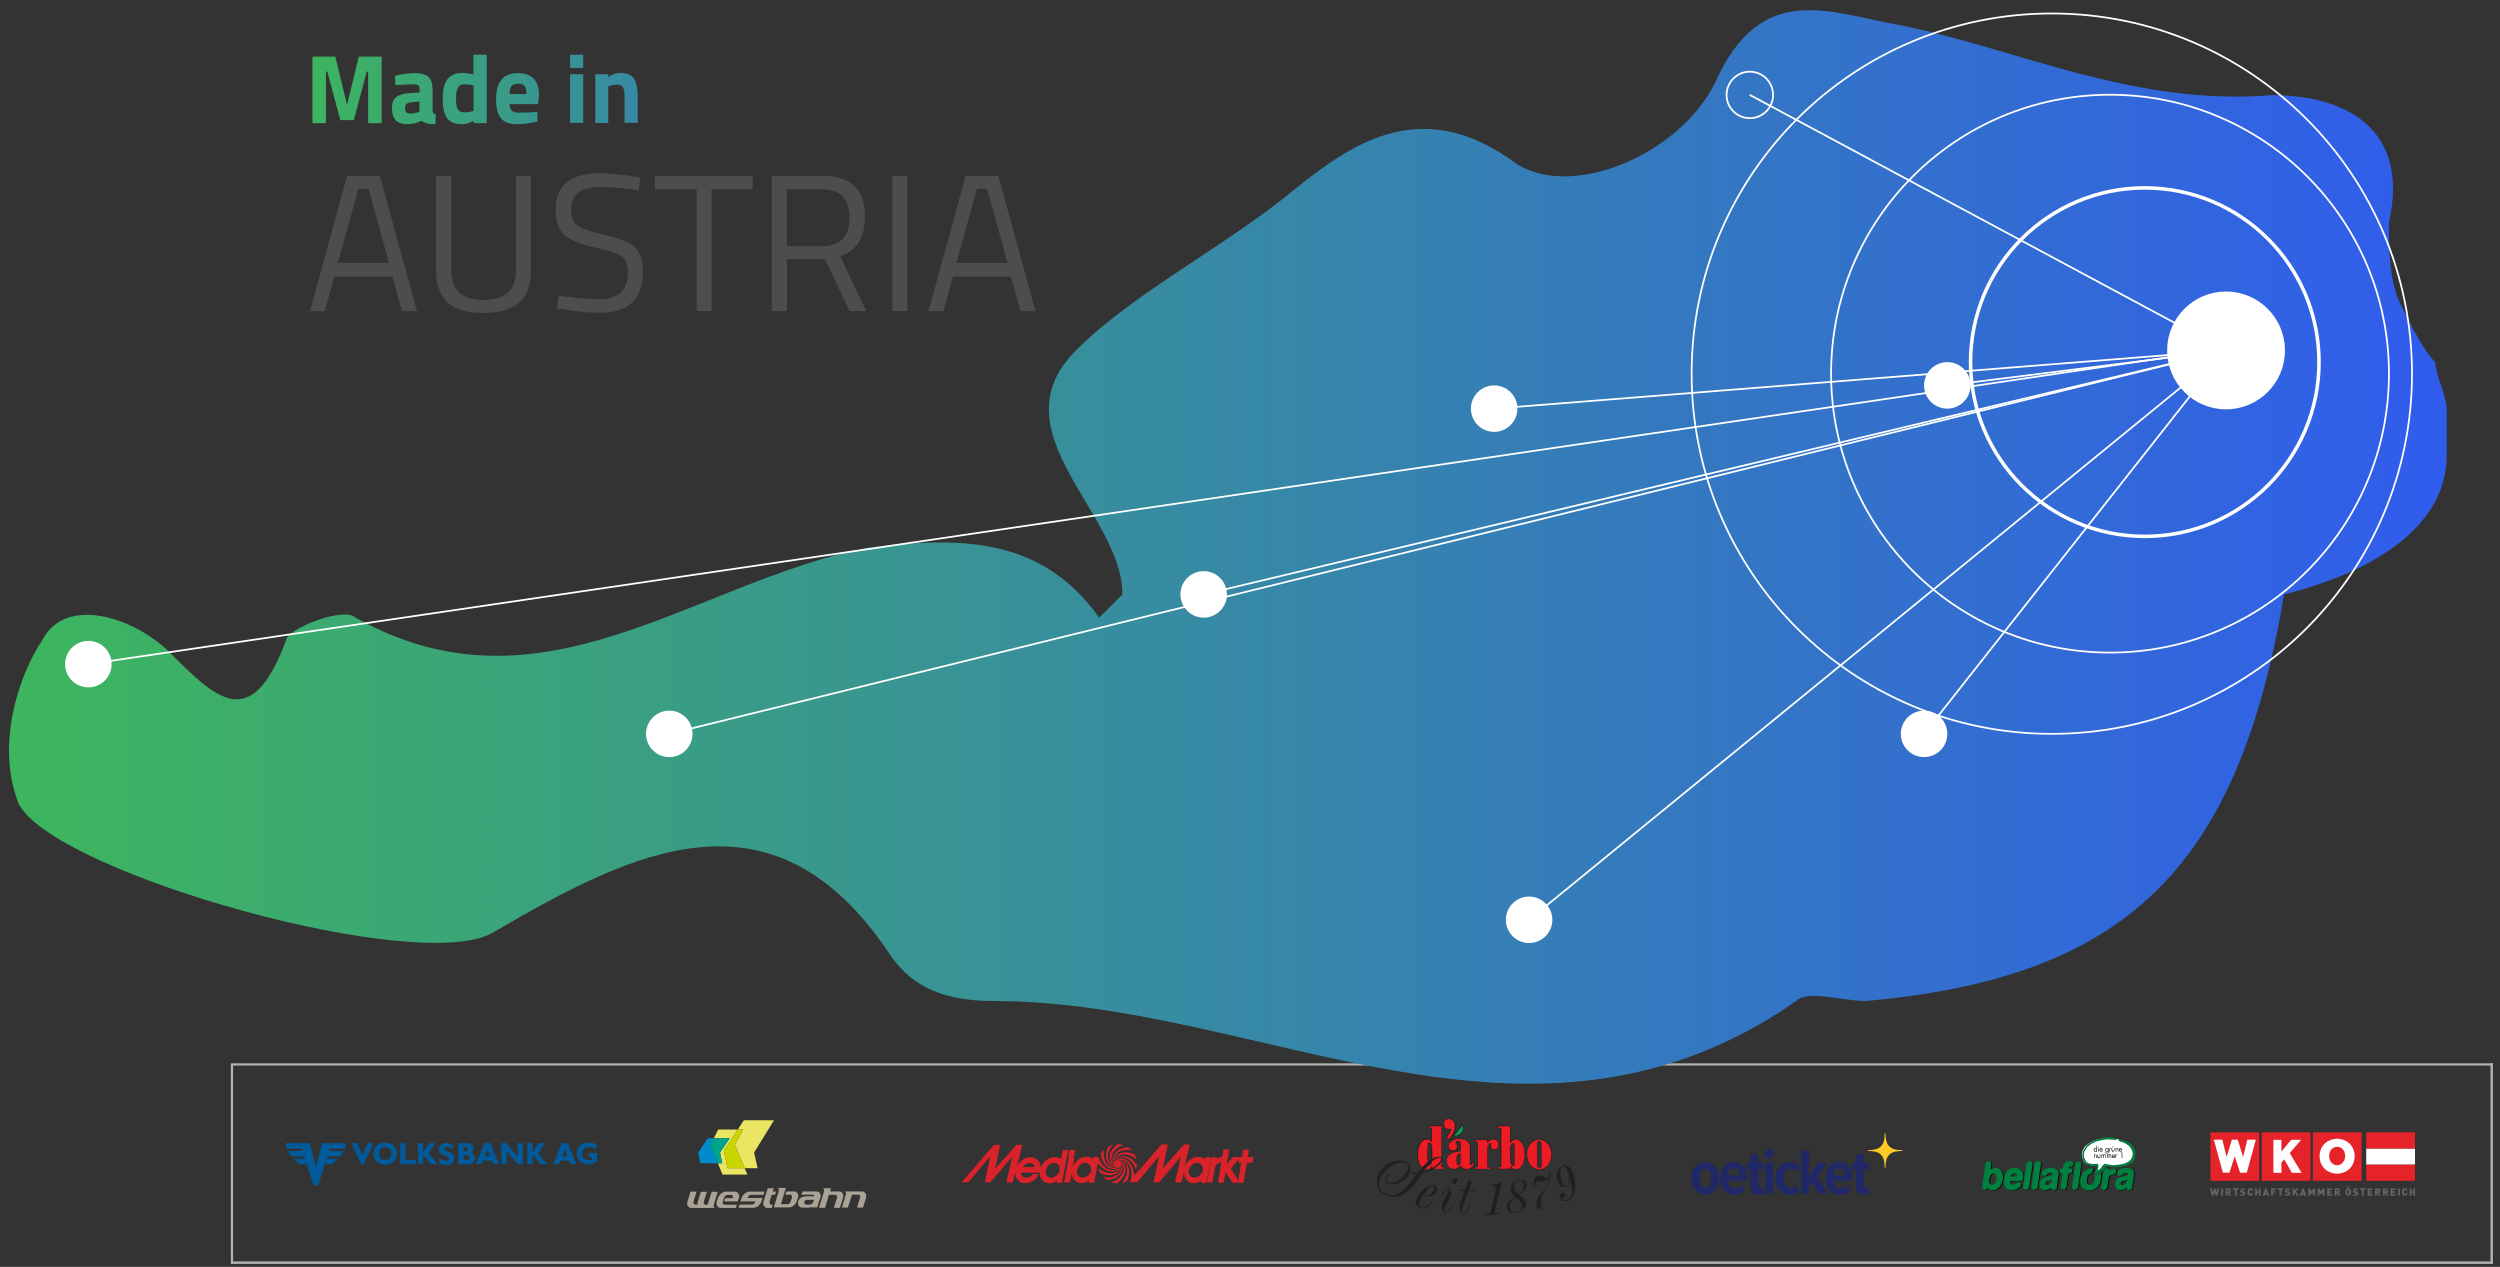 <?xml version="1.0" encoding="utf-8"?>
<!-- Generator: Adobe Illustrator 25.3.1, SVG Export Plug-In . SVG Version: 6.00 Build 0)  -->
<svg version="1.1" xmlns="http://www.w3.org/2000/svg" xmlns:xlink="http://www.w3.org/1999/xlink" x="0px" y="0px"
	 viewBox="0 0 1409 714" style="enable-background:new 0 0 1409 714;" xml:space="preserve">
<rect x="0" y="0" width="1409" height="714" fill="#333333" stroke="none"/>
<style type="text/css">
	.st0{fill:url(#SVGID_1_);}
	.st1{fill:#4D4D4D;}
	.st2{clip-path:url(#SVGID_3_);fill:none;stroke:#B3B3B3;stroke-width:1.702;}
	.st3{fill:url(#SVGID_4_);}
	.st4{fill:none;stroke:#FFFFFF;stroke-width:2;stroke-miterlimit:10;}
	.st5{fill:none;stroke:#FFFFFF;stroke-miterlimit:10;}
	.st6{fill:#FFFFFF;}
	.st7{fill:#FFFFFF;stroke:#FFFFFF;stroke-miterlimit:10;}
	.st8{fill:#010001;}
	.st9{fill:#00803F;}
	.st10{fill-rule:evenodd;clip-rule:evenodd;fill:#D9222A;}
	.st11{fill:#005A9C;}
	.st12{fill:#FECA27;}
	.st13{fill:#202867;}
	.st14{fill:#AAA295;}
	.st15{fill:#EBE662;}
	.st16{fill:#008BCB;}
	.st17{fill:#00A68B;}
	.st18{fill:#CAD400;}
	.st19{fill:#E62329;}
	.st20{fill:#646368;}
	.st21{fill-rule:evenodd;clip-rule:evenodd;fill:#646368;}
	.st22{fill:#231F20;}
	.st23{fill:#00A650;}
	.st24{fill:#ED1C24;}
</style>
<g id="Layer_2">
</g>
<g id="Layer_1">
	<g>
		
			<linearGradient id="SVGID_1_" gradientUnits="userSpaceOnUse" x1="-252.661" y1="902.779" x2="-251.284" y2="902.779" gradientTransform="matrix(304 0 0 -304 76980.922 274495.188)">
			<stop  offset="0" style="stop-color:#3DB65D"/>
			<stop  offset="0.413" style="stop-color:#378D9E"/>
			<stop  offset="0.81" style="stop-color:#326AD7"/>
			<stop  offset="1" style="stop-color:#305CED"/>
		</linearGradient>
		<path class="st0" d="M176.1,69.3V31.9h12.9l6.6,27.3l6.6-27.3h12.9v37.5h-7.6v-29h-0.8l-7.3,27.3h-7.6l-7.3-27.3h-0.8v29H176.1z
			 M243.8,50.4v11.5c0.1,0.9,0.2,1.5,0.4,1.8c0.2,0.3,0.7,0.6,1.4,0.7l-0.2,5.6c-1.9,0-3.4-0.1-4.5-0.4c-1.1-0.3-2.2-0.8-3.4-1.5
			c-2.6,1.3-5.3,1.9-8.1,1.9c-5.7,0-8.5-3-8.5-9c0-2.9,0.8-5,2.4-6.3c1.6-1.2,4-2,7.3-2.2l5.9-0.4v-1.7c0-1.1-0.3-1.9-0.8-2.3
			c-0.5-0.4-1.3-0.6-2.5-0.6l-10.4,0.4l-0.2-5.1c3.9-1.1,7.7-1.6,11.2-1.6c3.5,0,6.1,0.7,7.7,2.2C243.1,44.8,243.8,47.2,243.8,50.4z
			 M231.4,57.7c-2.1,0.2-3.1,1.3-3.1,3.3c0,2,0.9,3,2.7,3c1.4,0,2.9-0.2,4.6-0.7l0.8-0.2v-5.9L231.4,57.7z M274.3,30.8v38.6H267
			v-1.2c-2.6,1.2-4.8,1.8-6.7,1.8c-4,0-6.8-1.2-8.4-3.5c-1.6-2.3-2.4-6-2.4-11c0-5,0.9-8.7,2.8-11c1.9-2.3,4.7-3.4,8.6-3.4
			c1.2,0,2.8,0.2,4.9,0.6l1,0.2V30.8H274.3z M266.1,62.7l0.8-0.2V48.1c-2-0.4-3.8-0.6-5.4-0.6c-3,0-4.5,2.6-4.5,7.9
			c0,2.9,0.3,4.9,1,6.1c0.7,1.2,1.8,1.8,3.3,1.8C262.8,63.4,264.5,63.2,266.1,62.7z M287.2,58.7c0,1.7,0.5,2.9,1.3,3.7
			c0.9,0.8,2.1,1.1,3.7,1.1c3.4,0,6.5-0.1,9.1-0.3l1.5-0.2l0.1,5.5c-4.2,1-8,1.5-11.5,1.5c-4.2,0-7.2-1.1-9-3.3
			c-1.9-2.2-2.8-5.8-2.8-10.7c0-9.9,4.1-14.8,12.2-14.8c8,0,12,4.2,12,12.4l-0.6,5.1H287.2L287.2,58.7z M296.7,53.1
			c0-2.2-0.3-3.7-1-4.6c-0.7-0.9-1.9-1.3-3.7-1.3c-1.7,0-3,0.5-3.7,1.3c-0.7,0.9-1.1,2.4-1.1,4.5H296.7z M321.3,38.3v-7.5h7.4v7.5
			H321.3z M321.3,69.3V41.8h7.4v27.5H321.3z M342.9,69.3h-7.4V41.8h7.3v1.5c2.5-1.5,4.8-2.2,6.9-2.2c3.7,0,6.2,1.1,7.6,3.2
			c1.4,2.2,2.1,5.5,2.1,10v14.9h-7.4V54.6c0-2.3-0.3-4.1-0.8-5.2c-0.6-1.1-1.7-1.7-3.3-1.7c-1.5,0-3,0.3-4.4,0.8l-0.7,0.2V69.3z"/>
		<g>
			<path class="st1" d="M174.7,175.4l20.9-76.2h18.5l20.9,76.2h-8.4l-5.5-19.6h-32.6l-5.5,19.6H174.7z M202,106.4l-11.6,41.8h28.9
				l-11.6-41.8H202z"/>
			<path class="st1" d="M254.4,152.5c0,11,5.9,16.5,17.8,16.5c6.2,0,10.8-1.3,13.9-3.9c3.1-2.6,4.7-6.8,4.7-12.6V99.1h8.4v53.1
				c0,8.5-2.3,14.7-6.8,18.5c-4.5,3.8-11.2,5.7-20,5.7s-15.4-1.9-19.9-5.7c-4.4-3.8-6.7-10-6.7-18.5V99.1h8.5V152.5z"/>
			<path class="st1" d="M338.4,105.4c-11,0-16.5,4.2-16.5,12.4c0,4.6,1.3,7.8,3.8,9.5c2.5,1.7,7.7,3.5,15.4,5.2
				c7.7,1.7,13.2,4,16.5,6.7c3.2,2.8,4.8,7.3,4.8,13.6c0,15.6-8.1,23.5-24.3,23.5c-5.4,0-12.1-0.6-20.2-1.9l-4-0.6l0.9-7.1
				c10,1.3,17.6,2,22.8,2c10.9,0,16.3-5.1,16.3-15.3c0-4.1-1.2-7.1-3.6-8.9c-2.4-1.8-6.8-3.3-13.4-4.6c-8.6-1.8-14.7-4.2-18.3-7.1
				c-3.6-2.9-5.4-7.8-5.4-14.6c0-13.7,8.2-20.5,24.6-20.5c5.4,0,11.8,0.6,19.3,1.7l3.7,0.6l-0.8,7.2
				C349.9,106,342.7,105.4,338.4,105.4z"/>
			<path class="st1" d="M369.1,106.7v-7.6h55.1v7.6H401v68.6h-8.4v-68.6H369.1z"/>
			<path class="st1" d="M443.5,146.2v29.2H435V99.1h28.2c8.1,0,14.2,1.9,18.2,5.6c4.1,3.7,6.1,9.6,6.1,17.5c0,11.8-4.7,19.1-14,22.1
				l14.7,31h-9.4l-13.8-29.2H443.5z M463.3,138.7c10.4,0,15.5-5.3,15.5-16c0-10.7-5.2-16-15.6-16h-19.7v32.1H463.3z"/>
			<path class="st1" d="M502.9,175.4V99.1h8.5v76.2H502.9z"/>
			<path class="st1" d="M523.3,175.4l20.9-76.2h18.5l20.9,76.2h-8.4l-5.5-19.6h-32.6l-5.5,19.6H523.3z M550.6,106.4L539,148.2h28.9
				l-11.6-41.8H550.6z"/>
		</g>
		<g>
			<defs>
				<rect id="SVGID_2_" x="130.1" y="599.3" width="1274.9" height="113"/>
			</defs>
			<clipPath id="SVGID_3_">
				<use xlink:href="#SVGID_2_"  style="overflow:visible;"/>
			</clipPath>
			<line class="st2" x1="131" y1="599.7" x2="1404.9" y2="599.7"/>
			<line class="st2" x1="131" y1="711.8" x2="1404.9" y2="711.8"/>
			<line class="st2" x1="130.5" y1="599.3" x2="130.5" y2="712.3"/>
			<line class="st2" x1="1404.5" y1="599.3" x2="1404.5" y2="712.3"/>
		</g>
		<g id="Capa_1">
			<g>
				
					<linearGradient id="SVGID_4_" gradientUnits="userSpaceOnUse" x1="5.065" y1="1364.25" x2="1379.065" y2="1364.25" gradientTransform="matrix(1 0 0 1 0 -1056)">
					<stop  offset="0" style="stop-color:#3DB65D"/>
					<stop  offset="1" style="stop-color:#305CED"/>
				</linearGradient>
				<path class="st3" d="M279,524.9c78.6-45.8,157.2-85.1,222.6,13.1c13.1,19.6,32.7,26.2,58.9,26.2c150.6,0,301.2,104.8,451.8,0
					c6.5-6.5,26.2,0,39.3,0c144.1-13.1,209.5-72,235.7-229.2l0,0l0,0l0,0c52.4-13.1,91.7-39.3,91.7-78.6c0-6.5,0-13.1,0-19.6
					c0,0,0,0,0-6.5s-6.5-19.6-6.5-26.2l0,0c-6.5-6.5-13.1-19.6-19.6-32.7c-6.5-13.1-6.5-32.7-6.5-45.8c13.1-58.9-32.7-72-65.5-72
					c-78.6,6.5-144.1-26.2-209.5-39.3C1032,7.6,992.7-12,966.5,46.9c-19.6,39.3-78.6,65.5-111.3,45.8
					c-52.4-39.3-91.7-13.1-124.4,13.1c-39.3,32.7-91.7,58.9-124.4,91.7c-45.8,45.8,26.2,91.7,26.2,137.5c0,0-6.5,6.5-13.1,13.1
					c-32.7-45.8-78.6-45.8-131-39.3c-98.2,19.6-183.3,98.2-288.1,39.3c-6.5-6.5-39.3,6.5-39.3,13.1c-19.6,52.4-39.3,32.7-65.5,6.5
					c-19.6-19.6-58.9-32.7-72-6.5c-13.1,19.6-26.2,58.9-13.1,91.7C30.1,492.2,239.7,551.1,279,524.9z"/>
			</g>
		</g>
		<circle class="st4" cx="1208.8" cy="204.1" r="98.2"/>
		<circle class="st5" cx="1189.2" cy="210.6" r="157.2"/>
		<circle class="st5" cx="1156.4" cy="210.6" r="203"/>
		<circle class="st6" cx="678.4" cy="335" r="13.1"/>
		<circle class="st6" cx="861.8" cy="518.4" r="13.1"/>
		<circle class="st6" cx="377.2" cy="413.6" r="13.1"/>
		<circle class="st6" cx="49.8" cy="374.3" r="13.1"/>
		<circle class="st6" cx="842.1" cy="230.3" r="13.1"/>
		<circle class="st6" cx="1097.5" cy="217.2" r="13.1"/>
		<circle class="st6" cx="1084.4" cy="413.6" r="13.1"/>
		<circle class="st5" cx="986.2" cy="53.5" r="13.1"/>
		<line class="st5" x1="678.4" y1="335" x2="1254.6" y2="197.5"/>
		<line class="st5" x1="377.2" y1="413.6" x2="1254.6" y2="197.5"/>
		<line class="st5" x1="861.8" y1="518.4" x2="1254.6" y2="197.5"/>
		<line class="st5" x1="1084.4" y1="413.6" x2="1254.6" y2="197.5"/>
		<line class="st5" x1="842.1" y1="230.3" x2="1254.6" y2="197.5"/>
		<line class="st5" x1="986.2" y1="53.5" x2="1254.6" y2="197.5"/>
		<line class="st5" x1="1097.5" y1="217.2" x2="1254.6" y2="197.5"/>
		<line class="st5" x1="49.8" y1="374.3" x2="1248.1" y2="197.5"/>
		<g>
			<circle class="st7" cx="1254.6" cy="197.5" r="26.2"/>
			<circle class="st7" cx="1254.6" cy="197.5" r="32.7"/>
		</g>
	</g>
	<g>
		<path id="path2563" class="st8" d="M1137.2,663.2h-3.5c0.2-0.5,0.4-0.9,0.7-1.1c0.3-0.3,0.8-0.5,1.3-0.5c0.5,0,0.9,0.1,1.1,0.4
			c0.2,0.2,0.4,0.6,0.4,1.2C1137.3,663.1,1137.2,663.1,1137.2,663.2 M1140.8,663.1c0-1.4-0.4-2.6-1.3-3.4c-0.8-0.8-2-1.3-3.5-1.3
			c-3.3,0-5.6,2.4-6.2,6.2c-0.1,0.5-0.1,0.9-0.1,1.4c0,1.5,0.4,2.8,1.2,3.7c0.8,0.9,2,1.3,3.4,1.3h0c1.6,0,3.1-0.5,4.2-1.5
			c0.6-0.5,0.9-1,1-1.6c0-0.1,0-0.2,0-0.2c0-0.4-0.1-0.7-0.4-0.9c-0.2-0.2-0.6-0.4-0.9-0.4c-0.4,0-0.7,0.1-1,0.3
			c-0.3,0.2-0.5,0.4-0.8,0.6c-0.4,0.3-0.9,0.5-1.5,0.5c-0.6,0-1-0.2-1.2-0.4c-0.3-0.3-0.4-0.7-0.4-1.4c0-0.1,0-0.1,0-0.2h5.3
			c0.5,0,1,0,1.4-0.2c0.4-0.2,0.6-0.7,0.7-1.3C1140.8,663.8,1140.8,663.5,1140.8,663.1"/>
		<path id="path2567" class="st8" d="M1146,656.2c0-0.5-0.1-0.9-0.4-1.2c-0.3-0.3-0.7-0.4-1.2-0.4c-0.5,0-1,0.2-1.4,0.5
			c-0.3,0.3-0.5,0.8-0.6,1.4l-1.7,12.2c0,0.2,0,0.3,0,0.5c0,0.5,0.1,0.9,0.4,1.2s0.7,0.4,1.2,0.4h0c0.5,0,1-0.2,1.3-0.5
			c0.3-0.3,0.5-0.8,0.6-1.4l1.7-12.2C1146,656.5,1146,656.3,1146,656.2"/>
		<path id="path2571" class="st8" d="M1125.7,664.5c-0.2,1.1-0.5,1.9-0.9,2.4c-0.4,0.5-0.9,0.8-1.6,0.8c-0.6,0-1-0.2-1.2-0.5
			c-0.3-0.3-0.4-0.8-0.4-1.6c0-0.3,0-0.6,0.1-0.9c0.2-1.1,0.5-1.9,0.9-2.4c0.4-0.5,1-0.8,1.6-0.8c0.5,0,0.9,0.2,1.1,0.5
			c0.3,0.3,0.4,0.9,0.4,1.6C1125.7,664,1125.7,664.3,1125.7,664.5 M1125.3,658.4c-1.1,0-2.1,0.4-2.9,1.1l0.4-2.8c0-0.2,0-0.3,0-0.5
			c0-0.5-0.1-0.9-0.4-1.1c-0.3-0.3-0.7-0.4-1.1-0.4c-0.5,0-1,0.2-1.3,0.5c-0.3,0.3-0.5,0.8-0.6,1.4l-1.7,12.2c0,0.2,0,0.3,0,0.5
			c0,0.5,0.1,0.9,0.4,1.1c0.3,0.3,0.7,0.4,1.1,0.4c0.5,0,0.9-0.2,1.2-0.4c0.2-0.2,0.4-0.4,0.5-0.7c0.6,0.9,1.5,1.3,2.7,1.3
			c0,0,0,0,0.1,0c2.8,0,5.1-2.5,5.6-6.2c0.1-0.5,0.1-1,0.1-1.4c0-1.5-0.4-2.7-1.1-3.6C1127.5,658.9,1126.5,658.4,1125.3,658.4"/>
		<path id="path2575" class="st8" d="M1199.1,665.8c-0.2,1.4-1.2,2.2-2.4,2.3c-0.4,0-0.6-0.1-0.8-0.2c-0.1-0.1-0.2-0.3-0.2-0.6
			c0-0.1,0-0.1,0-0.2c0.1-0.4,0.2-0.6,0.4-0.8c0.2-0.2,0.5-0.3,1-0.5c0.4-0.1,1.2-0.2,2.2-0.5L1199.1,665.8l0.3,0L1199.1,665.8z
			 M1201.9,659.1c-0.8-0.5-1.9-0.7-3.3-0.7c-1.4,0-2.5,0.4-3.4,0.9c-0.9,0.6-1.5,1.3-1.6,2.1c0,0.1,0,0.2,0,0.2c0,0.4,0.1,0.7,0.4,1
			c0.2,0.2,0.6,0.4,1,0.4c0.5,0,0.9-0.2,1.2-0.5c0.3-0.2,0.5-0.5,0.8-0.7c0.4-0.3,0.9-0.5,1.5-0.5c0.5,0,0.9,0.1,1,0.2
			c0.2,0.1,0.2,0.2,0.2,0.5c0,0.1,0,0.1,0,0.2c-0.1,0.4-0.2,0.5-0.3,0.6c-0.6,0.2-1.6,0.2-3,0.5c-1.2,0.2-2.1,0.6-2.7,1.2
			c-0.7,0.6-1,1.5-1.2,2.6c0,0.3-0.1,0.5-0.1,0.8c0,0.9,0.3,1.7,0.8,2.2c0.6,0.5,1.3,0.8,2.3,0.8c1.3,0,2.5-0.4,3.4-1.2
			c0.1,0.3,0.2,0.6,0.4,0.8c0.3,0.3,0.7,0.4,1.2,0.4c0,0,0,0,0,0c0.9,0,1.6-0.6,1.7-1.4c0-0.4,0-0.8,0.1-1.3l0.9-6.3
			c0-0.2,0-0.4,0-0.5C1203.1,660.4,1202.7,659.6,1201.9,659.1"/>
		<path id="path2579" class="st8" d="M1173.4,656.2c0-0.5-0.1-0.9-0.4-1.1c-0.3-0.3-0.7-0.4-1.1-0.4c-0.5,0-1,0.2-1.3,0.5
			c-0.3,0.3-0.5,0.8-0.6,1.4l-1.7,12.2c0,0.2,0,0.3,0,0.5c0,0.5,0.1,0.9,0.4,1.1c0.3,0.3,0.7,0.4,1.1,0.4h0c0.5,0,1-0.2,1.3-0.5
			c0.3-0.3,0.5-0.8,0.6-1.4l1.7-12.2C1173.4,656.5,1173.4,656.3,1173.4,656.2"/>
		<path id="path2583" class="st8" d="M1184.2,660.9l-0.3,0.2c-1,0.5-2,0.9-2.7,1.2l-0.3,0.1l0.1,0.3c0.1,0.3,0.1,0.6,0.1,1
			c0,0.3,0,0.6-0.1,0.9c-0.2,1.1-0.5,1.9-0.9,2.4c-0.5,0.5-1,0.8-1.7,0.8c-0.6,0-1-0.2-1.3-0.5c-0.3-0.3-0.5-0.9-0.5-1.7
			c0-0.3,0-0.6,0.1-0.9c0.1-1,0.4-1.7,0.8-2.2c0.4-0.5,0.9-0.8,1.5-0.9l0.1,0l0.1-0.1c0.7-0.9,1-1.9,1.2-2.6l0.1-0.4l-0.4,0
			c-0.1,0-0.3,0-0.4,0c-3.5,0-6.1,2.4-6.6,6.2c-0.1,0.5-0.1,0.9-0.1,1.3c0,1.5,0.4,2.8,1.3,3.7c0.9,0.9,2.1,1.3,3.7,1.3h0
			c3.5,0,6-2.4,6.6-6.2c0.1-0.4,0.1-0.9,0.1-1.3c0-0.8-0.1-1.5-0.3-2.1L1184.2,660.9z"/>
		<path id="path2587" class="st8" d="M1193.2,660.5c0-0.1,0-0.2,0-0.3c0-0.4-0.1-0.8-0.4-1.1c-0.3-0.3-0.7-0.4-1.2-0.4
			c-0.8,0-1.6,0.5-2.3,1.3c0-0.4-0.1-0.7-0.4-0.9c-0.3-0.3-0.6-0.4-1-0.4c-0.5,0-1,0.2-1.3,0.5c-0.3,0.4-0.5,0.8-0.6,1.4l-1.2,8.2
			c0,0.2,0,0.3,0,0.5c0,0.5,0.1,0.9,0.4,1.2c0.3,0.3,0.7,0.4,1.2,0.4h0c0.5,0,1-0.2,1.3-0.5c0.3-0.3,0.5-0.8,0.6-1.4l0.6-4.4
			c0.2-1.3,0.8-2,1.8-2.2c0.3-0.1,0.6,0,0.9-0.1c0.3,0,0.6-0.1,0.9-0.3C1192.8,661.5,1193.1,661,1193.2,660.5"/>
		<path id="path2591" class="st8" d="M1150.7,656.2c0-0.5-0.1-0.9-0.4-1.2c-0.3-0.3-0.7-0.4-1.2-0.4c-0.5,0-1,0.2-1.4,0.5
			c-0.3,0.3-0.5,0.8-0.6,1.4l-1.7,12.2c0,0.2,0,0.3,0,0.5c0,0.5,0.1,0.9,0.4,1.2c0.3,0.3,0.7,0.4,1.2,0.4h0c0.5,0,1-0.2,1.3-0.5
			c0.3-0.3,0.5-0.8,0.6-1.4l1.7-12.2C1150.7,656.5,1150.7,656.3,1150.7,656.2"/>
		<path id="path2595" class="st8" d="M1168.4,659.9c0-0.3-0.1-0.7-0.4-0.9c-0.3-0.2-0.6-0.3-1-0.3h-0.5l0.1-0.5
			c0-0.3,0.1-0.5,0.2-0.5c0,0,0.1-0.1,0.3-0.1c0.2,0,0.4,0,0.7,0c0.7,0,1.2-0.6,1.3-1.3c0-0.1,0-0.2,0-0.3c0-0.5-0.2-0.9-0.6-1.1
			c-0.4-0.2-0.8-0.3-1.4-0.3c-1.1,0-2.1,0.2-2.7,0.8c-0.7,0.6-1.1,1.4-1.2,2.5l-0.1,0.8h-0.3c-0.4,0-0.8,0.1-1.1,0.3
			c-0.3,0.2-0.5,0.6-0.5,1c0,0.1,0,0.2,0,0.3c0,0.3,0.1,0.7,0.4,0.9c0.3,0.2,0.6,0.3,1,0.3h0.2l-1,7.2c0,0.2,0,0.3,0,0.5
			c0,0.4,0.1,0.8,0.4,1.1c0.3,0.3,0.7,0.4,1.1,0.4c0,0,0,0,0,0c0.5,0,1-0.2,1.3-0.5c0.3-0.3,0.5-0.8,0.6-1.4l1-7.3h0.6
			c0.4,0,0.8-0.1,1.1-0.3c0.3-0.2,0.5-0.6,0.5-1C1168.4,660.1,1168.4,660,1168.4,659.9"/>
		<path id="path2599" class="st8" d="M1156.7,665.8c-0.2,1.4-1.2,2.2-2.4,2.3c-0.4,0-0.6-0.1-0.8-0.2c-0.1-0.1-0.2-0.3-0.2-0.6
			c0-0.1,0-0.1,0-0.2c0.1-0.4,0.2-0.6,0.4-0.8c0.2-0.2,0.5-0.3,1-0.5c0.4-0.1,1.2-0.2,2.2-0.5L1156.7,665.8z M1159.5,659.1
			c-0.8-0.5-1.9-0.7-3.3-0.7c-1.4,0-2.5,0.4-3.4,0.9c-0.9,0.6-1.5,1.3-1.6,2.1c0,0.1,0,0.2,0,0.2c0,0.4,0.1,0.7,0.4,1
			c0.2,0.2,0.6,0.4,1,0.4c0.5,0,0.9-0.2,1.2-0.5c0.3-0.2,0.5-0.5,0.8-0.7c0.4-0.3,0.9-0.5,1.5-0.5c0.5,0,0.9,0.1,1,0.2
			c0.2,0.1,0.2,0.2,0.2,0.5c0,0.1,0,0.1,0,0.2c-0.1,0.4-0.2,0.5-0.3,0.6c-0.6,0.2-1.6,0.2-3,0.5c-1.2,0.2-2.1,0.6-2.7,1.2
			c-0.7,0.6-1,1.5-1.2,2.6c0,0.3-0.1,0.5-0.1,0.8c0,0.9,0.3,1.7,0.8,2.2c0.6,0.5,1.4,0.8,2.3,0.8c1.3,0,2.5-0.4,3.4-1.2
			c0.1,0.3,0.2,0.6,0.4,0.8c0.3,0.3,0.7,0.4,1.2,0.4c0,0,0,0,0,0c0.9,0,1.6-0.6,1.7-1.4c0-0.4,0-0.8,0.1-1.3l0.9-6.3
			c0-0.2,0-0.4,0-0.5C1160.7,660.4,1160.3,659.6,1159.5,659.1"/>
		<path id="path2603" class="st9" d="M1136.8,663h-3.5c0.2-0.5,0.4-0.9,0.7-1.1c0.3-0.3,0.8-0.5,1.3-0.5c0.5,0,0.9,0.1,1.1,0.4
			c0.2,0.2,0.4,0.6,0.4,1.2C1136.8,662.9,1136.8,663,1136.8,663 M1140.4,662.9c0-1.4-0.4-2.6-1.3-3.4c-0.8-0.8-2-1.3-3.5-1.3
			c-3.3,0-5.6,2.4-6.2,6.2c-0.1,0.5-0.1,0.9-0.1,1.4c0,1.5,0.4,2.8,1.2,3.7c0.8,0.9,2,1.3,3.4,1.3h0c1.6,0,3.1-0.5,4.2-1.5
			c0.6-0.5,0.9-1,1-1.6c0-0.1,0-0.2,0-0.2c0-0.4-0.1-0.7-0.4-0.9c-0.2-0.2-0.6-0.4-0.9-0.4c-0.4,0-0.7,0.1-1,0.3
			c-0.3,0.2-0.5,0.4-0.8,0.6c-0.4,0.3-0.9,0.5-1.5,0.5c-0.6,0-1-0.2-1.2-0.4c-0.3-0.3-0.4-0.7-0.4-1.4c0-0.1,0-0.1,0-0.2h5.3
			c0.5,0,1,0,1.4-0.2c0.4-0.2,0.6-0.7,0.7-1.3C1140.3,663.7,1140.4,663.3,1140.4,662.9"/>
		<path id="path2607" class="st9" d="M1145.6,656c0-0.5-0.1-0.9-0.4-1.2c-0.3-0.3-0.7-0.4-1.2-0.4c-0.5,0-1,0.2-1.4,0.5
			c-0.3,0.3-0.5,0.8-0.6,1.4l-1.7,12.2c0,0.2,0,0.3,0,0.5c0,0.5,0.1,0.9,0.4,1.2s0.7,0.4,1.2,0.4h0c0.5,0,1-0.2,1.3-0.5
			c0.3-0.3,0.5-0.8,0.6-1.4l1.7-12.2C1145.6,656.3,1145.6,656.2,1145.6,656"/>
		<path id="path2611" class="st9" d="M1125.2,664.4c-0.2,1.1-0.5,1.9-0.9,2.4c-0.4,0.5-0.9,0.8-1.6,0.8c-0.6,0-1-0.2-1.2-0.5
			c-0.3-0.3-0.4-0.8-0.4-1.6c0-0.3,0-0.6,0.1-0.9c0.2-1.1,0.5-1.9,0.9-2.4c0.4-0.5,1-0.8,1.6-0.8c0.5,0,0.9,0.2,1.1,0.5
			c0.3,0.3,0.4,0.9,0.4,1.6C1125.3,663.8,1125.3,664.1,1125.2,664.4 M1124.8,658.2c-1.1,0-2.1,0.4-2.9,1.1l0.4-2.8
			c0-0.2,0-0.3,0-0.5c0-0.5-0.1-0.9-0.4-1.1c-0.3-0.3-0.7-0.4-1.1-0.4c-0.5,0-1,0.2-1.3,0.5c-0.3,0.3-0.5,0.8-0.6,1.4l-1.7,12.2
			c0,0.2,0,0.3,0,0.5c0,0.5,0.1,0.9,0.4,1.1c0.3,0.3,0.7,0.4,1.1,0.4c0.5,0,0.9-0.2,1.2-0.4c0.2-0.2,0.4-0.4,0.5-0.7
			c0.6,0.9,1.5,1.3,2.7,1.3c0,0,0,0,0.1,0c2.8,0,5.1-2.5,5.6-6.2c0.1-0.5,0.1-1,0.1-1.4c0-1.5-0.4-2.7-1.1-3.6
			C1127,658.7,1126,658.2,1124.8,658.2"/>
		<path id="path2615" class="st9" d="M1198.7,665.6c-0.2,1.4-1.2,2.2-2.4,2.3c-0.4,0-0.6-0.1-0.8-0.2c-0.1-0.1-0.2-0.3-0.2-0.6
			c0-0.1,0-0.1,0-0.2c0.1-0.4,0.2-0.6,0.4-0.8c0.2-0.2,0.5-0.3,1-0.5c0.4-0.1,1.2-0.2,2.2-0.5L1198.7,665.6l0.3,0L1198.7,665.6z
			 M1201.5,658.9c-0.8-0.5-1.9-0.7-3.3-0.7c-1.4,0-2.5,0.4-3.4,0.9c-0.9,0.6-1.5,1.3-1.6,2.1c0,0.1,0,0.2,0,0.2c0,0.4,0.1,0.7,0.4,1
			c0.2,0.2,0.6,0.4,1,0.4c0.5,0,0.9-0.2,1.2-0.5c0.3-0.2,0.5-0.5,0.8-0.7c0.4-0.3,0.9-0.5,1.5-0.5c0.5,0,0.9,0.1,1,0.2
			c0.2,0.1,0.2,0.2,0.2,0.5c0,0.1,0,0.1,0,0.2c-0.1,0.4-0.2,0.5-0.3,0.6c-0.6,0.2-1.6,0.2-3,0.5c-1.2,0.2-2.1,0.6-2.7,1.2
			c-0.7,0.6-1,1.5-1.2,2.6c0,0.3-0.1,0.5-0.1,0.8c0,0.9,0.3,1.7,0.8,2.2c0.6,0.5,1.3,0.8,2.3,0.8c1.3,0,2.5-0.4,3.4-1.2
			c0.1,0.3,0.2,0.6,0.4,0.8c0.3,0.3,0.7,0.4,1.2,0.4c0,0,0,0,0,0c0.9,0,1.6-0.6,1.7-1.4c0-0.4,0-0.8,0.1-1.3l0.9-6.3
			c0-0.2,0-0.4,0-0.5C1202.7,660.2,1202.3,659.4,1201.5,658.9"/>
		<path id="path2619" class="st9" d="M1173,656c0-0.5-0.1-0.9-0.4-1.1c-0.3-0.3-0.7-0.4-1.1-0.4c-0.5,0-1,0.2-1.3,0.5
			c-0.3,0.3-0.5,0.8-0.6,1.4l-1.7,12.2c0,0.2,0,0.3,0,0.5c0,0.5,0.1,0.9,0.4,1.1c0.3,0.3,0.7,0.4,1.1,0.4h0c0.5,0,1-0.2,1.3-0.5
			c0.3-0.3,0.5-0.8,0.6-1.4l1.7-12.2C1173,656.3,1173,656.2,1173,656"/>
		<path id="path2623" class="st9" d="M1183.7,660.8l-0.3,0.2c-1,0.5-2,0.9-2.7,1.2l-0.3,0.1l0.1,0.3c0.1,0.3,0.1,0.6,0.1,1
			c0,0.3,0,0.6-0.1,0.9c-0.2,1.1-0.5,1.9-0.9,2.4c-0.5,0.5-1,0.8-1.7,0.8c-0.6,0-1-0.2-1.3-0.5c-0.3-0.3-0.5-0.9-0.5-1.7
			c0-0.3,0-0.6,0.1-0.9c0.1-1,0.4-1.7,0.8-2.2c0.4-0.5,0.9-0.8,1.5-0.9l0.1,0l0.1-0.1c0.7-0.9,1-1.9,1.2-2.6l0.1-0.4l-0.4,0
			c-0.1,0-0.3,0-0.4,0c-3.5,0-6.1,2.4-6.6,6.2c-0.1,0.5-0.1,0.9-0.1,1.3c0,1.5,0.4,2.8,1.3,3.7c0.9,0.9,2.1,1.3,3.7,1.3h0
			c3.5,0,6-2.4,6.6-6.2c0.1-0.4,0.1-0.9,0.1-1.3c0-0.8-0.1-1.5-0.3-2.1L1183.7,660.8z"/>
		<path id="path2627" class="st9" d="M1192.7,660.3c0-0.1,0-0.2,0-0.3c0-0.4-0.1-0.8-0.4-1.1c-0.3-0.3-0.7-0.4-1.2-0.4
			c-0.8,0-1.6,0.5-2.3,1.3c0-0.4-0.1-0.7-0.4-0.9c-0.3-0.3-0.6-0.4-1-0.4c-0.5,0-1,0.2-1.3,0.5c-0.3,0.4-0.5,0.8-0.6,1.4l-1.2,8.2
			c0,0.2,0,0.3,0,0.5c0,0.5,0.1,0.9,0.4,1.2c0.3,0.3,0.7,0.4,1.2,0.4h0c0.5,0,1-0.2,1.3-0.5c0.3-0.3,0.5-0.8,0.6-1.4l0.6-4.4
			c0.2-1.3,0.8-2,1.8-2.2c0.3-0.1,0.6,0,0.9-0.1c0.3,0,0.6-0.1,0.9-0.3C1192.4,661.3,1192.6,660.9,1192.7,660.3"/>
		<path id="path2631" class="st9" d="M1150.3,656c0-0.5-0.1-0.9-0.4-1.2c-0.3-0.3-0.7-0.4-1.2-0.4c-0.5,0-1,0.2-1.4,0.5
			c-0.3,0.3-0.5,0.8-0.6,1.4l-1.7,12.2c0,0.2,0,0.3,0,0.5c0,0.5,0.1,0.9,0.4,1.2c0.3,0.3,0.7,0.4,1.2,0.4h0c0.5,0,1-0.2,1.3-0.5
			c0.3-0.3,0.5-0.8,0.6-1.4l1.7-12.2C1150.3,656.3,1150.3,656.2,1150.3,656"/>
		<path id="path2635" class="st9" d="M1168,659.7c0-0.3-0.1-0.7-0.4-0.9c-0.3-0.2-0.6-0.3-1-0.3h-0.5l0.1-0.5c0-0.3,0.1-0.5,0.2-0.5
			c0,0,0.1-0.1,0.3-0.1c0.2,0,0.4,0,0.7,0c0.7,0,1.2-0.6,1.3-1.3c0-0.1,0-0.2,0-0.3c0-0.5-0.2-0.9-0.6-1.1c-0.4-0.2-0.8-0.3-1.4-0.3
			c-1.1,0-2.1,0.2-2.7,0.8c-0.7,0.6-1.1,1.4-1.2,2.5l-0.1,0.8h-0.3c-0.4,0-0.8,0.1-1.1,0.3c-0.3,0.2-0.5,0.6-0.5,1
			c0,0.1,0,0.2,0,0.3c0,0.3,0.1,0.7,0.4,0.9c0.3,0.2,0.6,0.3,1,0.3h0.2l-1,7.2c0,0.2,0,0.3,0,0.5c0,0.4,0.1,0.8,0.4,1.1
			c0.3,0.3,0.7,0.4,1.1,0.4c0,0,0,0,0,0c0.5,0,1-0.2,1.3-0.5c0.3-0.3,0.5-0.8,0.6-1.4l1-7.3h0.6c0.4,0,0.8-0.1,1.1-0.3
			c0.3-0.2,0.5-0.6,0.5-1C1168,659.9,1168,659.8,1168,659.7"/>
		<path id="path2639" class="st9" d="M1156.3,665.6c-0.2,1.4-1.2,2.2-2.4,2.3c-0.4,0-0.6-0.1-0.8-0.2c-0.1-0.1-0.2-0.3-0.2-0.6
			c0-0.1,0-0.1,0-0.2c0.1-0.4,0.2-0.6,0.4-0.8c0.2-0.2,0.5-0.3,1-0.5c0.4-0.1,1.2-0.2,2.2-0.5L1156.3,665.6z M1159,658.9
			c-0.8-0.5-1.9-0.7-3.3-0.7c-1.4,0-2.5,0.4-3.4,0.9c-0.9,0.6-1.5,1.3-1.6,2.1c0,0.1,0,0.2,0,0.2c0,0.4,0.1,0.7,0.4,1
			c0.2,0.2,0.6,0.4,1,0.4c0.5,0,0.9-0.2,1.2-0.5c0.3-0.2,0.5-0.5,0.8-0.7c0.4-0.3,0.9-0.5,1.5-0.5c0.5,0,0.9,0.1,1,0.2
			c0.2,0.1,0.2,0.2,0.2,0.5c0,0.1,0,0.1,0,0.2c-0.1,0.4-0.2,0.5-0.3,0.6c-0.6,0.2-1.6,0.2-3,0.5c-1.2,0.2-2.1,0.6-2.7,1.2
			c-0.7,0.6-1,1.5-1.2,2.6c0,0.3-0.1,0.5-0.1,0.8c0,0.9,0.3,1.7,0.8,2.2c0.6,0.5,1.4,0.8,2.3,0.8c1.3,0,2.5-0.4,3.4-1.2
			c0.1,0.3,0.2,0.6,0.4,0.8c0.3,0.3,0.7,0.4,1.2,0.4c0,0,0,0,0,0c0.9,0,1.6-0.6,1.7-1.4c0-0.4,0-0.8,0.1-1.3l0.9-6.3
			c0-0.2,0-0.4,0-0.5C1160.3,660.2,1159.8,659.4,1159,658.9"/>
		<path id="path2643" class="st6" d="M1201.2,645.6c-0.3-0.2-0.5-0.5-0.7-0.7c-0.3-0.2-0.5-0.3-0.8-0.5c-0.1-0.1-0.3-0.2-0.5-0.3
			c-0.3-0.2-0.7-0.3-1-0.5c-0.4-0.2-0.9-0.4-1.4-0.6c-0.2-0.1-0.5-0.2-0.7-0.3c-0.2-0.1-0.4-0.1-0.6-0.1c-0.3-0.1-0.6-0.1-0.8-0.2
			l-2.5-0.6c-0.2,0-0.4,0-0.6-0.1c-0.3-0.1-0.7-0.2-1.1-0.2c-0.5,0-0.9-0.1-1.5-0.1c-0.2,0-0.4,0-0.6,0c-0.2,0-0.3-0.1-0.5-0.1
			c-0.1,0-0.3,0.1-0.4,0.1c-0.8,0-1.4,0.1-2.3,0.2c-1,0.2-2.1,0.4-3,0.6c-0.5,0.1-1,0.3-1.4,0.4c-0.3,0.1-0.5,0.2-0.8,0.4
			c-1.1,0.5-2.2,1.1-3.2,1.8c-0.1,0.1-0.1,0.1-0.2,0.2c-0.1,0.1-0.3,0.3-0.5,0.4c-0.3,0.2-0.6,0.5-0.8,0.6c-0.2,0.3-0.4,0.6-0.6,0.8
			c-0.2,0.3-0.4,0.6-0.5,0.9c-0.2,0.3-0.4,0.6-0.5,1c-0.1,0.2-0.1,0.4-0.1,0.6c-0.2,0.5-0.3,1-0.3,1.7c0,0.2,0.1,0.4,0.1,0.6
			c0,0,0,0.1,0,0.1c0.1,0.2,0.1,0.8,0.2,1c0,0.1,0.2,0.2,0.2,0.3c0,0.1,0,0.2,0.1,0.4c0.1,0.2,0.2,0.5,0.3,0.7
			c0.2,0.4,0.6,0.8,0.9,1.2c0.1,0,0.1,0.1,0.2,0.1c0,0,0,0.1,0.1,0.2c0.3,0.2,0.6,0.4,0.9,0.5c0.4,0.1,0.7,0.3,1.1,0.4
			c0.3,0.1,0.4,0,0.6,0.2c0.3,0,0.5,0.1,0.8,0.1c0.1,0,0.1-0.1,0.2-0.1c0.3,0,0.6,0,0.9,0c0.3,0,0.6,0,0.8,0c0.2,0,0.4-0.1,0.6-0.1
			c0.1,0,0.4,0.1,0.5,0.2c0.3,0.3,0.1,1.4,0.1,1.8c-0.1,0.7-0.2,1.5-0.5,2.1c0.4-0.2,0.8-0.5,1.2-0.8c0.4-0.3,0.7-0.6,1.1-0.9
			c0.2-0.2,0.3-0.4,0.5-0.6c0.2-0.3,0.4-0.6,0.6-0.9c0.1-0.2,0.3-0.4,0.4-0.6c0.1-0.2,0.2-0.3,0.4-0.4c0.3-0.1,0.6,0.2,0.8,0.1
			c0.1,0.1,0.3,0.1,0.4,0.2c0.6,0,0.9,0.2,1.6,0.2c0.8,0.3,1.6,0.2,2.4,0.4c0.1,0,0.1-0.1,0.2-0.1c0.2,0,0.5,0.1,0.7,0.1
			c0.1,0,0.2-0.1,0.4-0.1c0.2,0,0.3,0,0.4,0c0.2,0,0.4-0.1,0.6-0.1c0.4,0,0.7-0.1,1.1-0.1c0.1,0,0.3,0,0.4,0c0.1,0,0.3-0.1,0.4-0.1
			c0.5-0.1,0.9-0.1,1.4-0.2c0.2,0,0.4-0.1,0.6-0.2c0.3-0.1,0.5-0.1,0.6-0.3c1.6-0.5,3-1.2,4-2.4c0.2-0.3,0.4-0.6,0.6-1
			c0.1-0.3,0.3-0.6,0.3-1c0.3-0.6,0.3-1.2,0.3-2c-0.2-0.6-0.2-1.1-0.5-1.6C1202.2,647.2,1201.7,646.3,1201.2,645.6"/>
		<path id="path2647" class="st9" d="M1192.6,642.6c-0.2,0.1-0.4,0-0.5-0.1c-0.3-0.1-0.6-0.1-0.9-0.1c-0.3-0.1-0.6-0.1-1-0.1
			c-0.5,0-0.8-0.1-1.3-0.1c-0.2,0-0.4,0-0.5,0c-0.2,0-0.3-0.1-0.5-0.1c-0.1,0-0.2,0.1-0.4,0.1c-0.7,0-1.3,0.1-2.1,0.2
			c-0.9,0.2-1.9,0.4-2.7,0.6c-0.4,0.1-0.9,0.2-1.3,0.4c-0.2,0.1-0.5,0.2-0.7,0.3c-1,0.4-2,1-2.9,1.6c-0.1,0.1-0.1,0.1-0.2,0.2
			c-0.1,0.1-0.3,0.3-0.4,0.4c-0.2,0.2-0.5,0.4-0.8,0.6c-0.1,0.3-0.4,0.5-0.6,0.8c-0.2,0.3-0.3,0.5-0.5,0.8c-0.2,0.3-0.4,0.6-0.5,0.9
			c-0.1,0.2-0.1,0.3-0.1,0.5c-0.1,0.5-0.3,1-0.3,1.5c0,0.2,0.1,0.3,0.1,0.6c0,0,0,0.1,0,0.1c0.1,0.1,0.1,0.7,0.2,0.9
			c0,0.1,0.1,0.2,0.2,0.3c0,0.1,0,0.2,0.1,0.3c0.1,0.2,0.2,0.5,0.3,0.7c0.2,0.4,0.5,0.7,0.8,1.1c0.1,0,0.1,0.1,0.2,0.1
			c0,0,0,0.1,0.1,0.1c0.3,0.2,0.5,0.3,0.9,0.4c0.3,0.1,0.7,0.2,1,0.3c0.3,0.1,0.4,0,0.6,0.1c0.3,0,0.5,0.1,0.7,0.1
			c0.1,0,0.1-0.1,0.2-0.1c0.2,0,0.6,0,0.9,0c0.3,0,0.5,0,0.8,0c0.2,0,0.4-0.1,0.6-0.1c0.1,0,0.3,0.1,0.4,0.2
			c0.3,0.2,0.1,1.3,0.1,1.7c-0.1,0.6-0.2,1.4-0.4,1.9c0.4-0.2,0.7-0.4,1.1-0.7c0.3-0.2,0.7-0.5,1-0.9c0.2-0.2,0.3-0.3,0.4-0.5
			c0.2-0.3,0.4-0.5,0.6-0.8c0.1-0.2,0.2-0.3,0.4-0.5c0.1-0.1,0.2-0.3,0.4-0.4c0.3-0.1,0.5,0.2,0.8,0.1c0.1,0.1,0.3,0.1,0.3,0.1
			c0.5,0,0.8,0.2,1.4,0.2c0.8,0.3,1.4,0.2,2.2,0.4c0.1,0,0.1-0.1,0.2-0.1c0.2,0,0.5,0.1,0.7,0.1c0.1,0,0.2-0.1,0.3-0.1
			c0.1,0,0.2,0,0.4,0c0.2,0,0.4-0.1,0.6-0.1c0.4,0,0.7-0.1,1-0.1c0.1,0,0.3,0,0.4,0c0.1,0,0.2-0.1,0.4-0.1c0.4-0.1,0.8-0.1,1.2-0.2
			c0.2,0,0.4-0.1,0.5-0.1c0.2-0.1,0.5-0.1,0.6-0.2c1.4-0.4,2.8-1.1,3.7-2.2c0.2-0.3,0.4-0.6,0.6-0.9c0.1-0.3,0.3-0.6,0.3-0.9
			c0.3-0.5,0.2-1.1,0.3-1.8c-0.2-0.5-0.1-1-0.4-1.4c-0.2-0.8-0.7-1.6-1.2-2.2c-0.3-0.2-0.5-0.4-0.7-0.7c-0.2-0.1-0.5-0.3-0.7-0.5
			c-0.1-0.1-0.2-0.2-0.4-0.3c-0.3-0.2-0.6-0.3-0.9-0.5c-0.4-0.2-0.8-0.4-1.2-0.6c-0.2-0.1-0.5-0.2-0.6-0.2c-0.2,0-0.4,0-0.6-0.1
			c-0.3-0.1-0.6-0.1-0.9-0.3c-0.1-0.1-0.2-0.2-0.3-0.3c0-0.3,0.1-0.5,0.2-0.6c0.2,0,0.5-0.1,0.7-0.1c0.2,0.2,0.5,0.2,0.7,0.2
			c0.4,0.1,0.7,0.3,1.1,0.3c0.6,0.4,1.4,0.4,2,0.8c0.3,0,0.3,0.2,0.5,0.1c0.2,0.3,0.6,0.4,0.9,0.6c0.1,0.1,0.2,0.2,0.3,0.2
			c0.1,0.2,0.3,0.3,0.4,0.4c0.1,0.1,0.2,0.3,0.4,0.4c0.1,0.1,0.3,0.2,0.4,0.3c0,0.1,0.1,0.2,0.1,0.2c0.1,0.3,0.4,0.5,0.5,0.7
			c0.2,0.3,0.3,0.7,0.6,1c0,0.3,0.2,0.5,0.3,0.7c0.1,0.2,0,0.5,0.2,0.7c-0.1,0.2,0,0.5,0.1,0.8c0,0.2,0,0.4,0,0.6
			c0,0.1,0.1,0.2,0.1,0.3c0,0.2-0.1,0.5-0.1,0.8c0,0.1,0,0.2-0.1,0.4c0,0.1-0.1,0.4-0.1,0.4c0,0.1,0,0.1,0,0.2
			c-0.1,0.2-0.1,0.4-0.2,0.7c0,0.1-0.1,0.3-0.1,0.4c-0.2,0.2-0.3,0.4-0.4,0.7c-0.1,0.1-0.2,0.3-0.3,0.4c-0.1,0.1-0.2,0.1-0.2,0.1
			c-0.3,0.3-0.6,0.5-0.9,0.8c-0.1,0.1-0.3,0.2-0.4,0.3c-0.3,0.1-0.5,0.3-0.8,0.4c-0.1,0.1-0.3,0.1-0.5,0.2c-0.2,0.1-0.4,0.3-0.7,0.4
			c-0.2,0.1-0.4,0.2-0.6,0.2c-0.1,0.1-0.4,0.1-0.6,0.2c-0.2,0.1-0.5,0.2-0.8,0.2c-0.1,0.2-0.5,0.1-0.7,0.2c-0.6,0-1,0.1-1.6,0.2
			c-0.4,0.2-0.8,0.2-1.3,0.1c-0.2,0-0.4,0-0.5,0c-0.1,0-0.2,0.1-0.3,0.1c-0.1,0-0.2,0-0.3-0.1c-0.2,0-0.4,0-0.6,0
			c-0.1,0-0.1,0-0.1-0.1c-0.2,0-0.4,0.1-0.6,0.1c0,0-0.1,0-0.1-0.1c0,0-0.1,0-0.1,0c-0.2,0-0.3-0.1-0.5-0.1c-0.2,0-0.4,0-0.6-0.1
			c-0.1-0.1-0.3-0.1-0.5-0.1c-0.1,0-0.2,0-0.3-0.1c-0.2,0-0.3-0.1-0.5-0.1c0,0-0.1,0-0.1,0c0,0,0-0.1,0-0.1
			c-0.2-0.1-0.5-0.1-0.7-0.2c-0.5,0.7-1.1,1.3-1.7,2c0,0-0.1,0.1-0.1,0.1c-0.1,0.1-0.1,0-0.1,0.1c0,0,0,0.1-0.1,0.2
			c-0.2,0.2-0.5,0.4-0.7,0.6c0,0-0.1,0-0.1,0c-0.1,0,0,0-0.1,0.1c-0.6,0.3-1.4,0.7-2.1,1c-0.5,0.1-1,0.5-1.5,0.7
			c-0.2,0.1-0.4,0.1-0.6,0c0-0.3,0.1-0.4,0.2-0.6c0.1-0.2,0.2-0.3,0.4-0.4c0.2-0.5,0.4-0.9,0.5-1.3c0.2-0.6,0.4-1.4,0.4-2.3
			c-0.4,0-0.7,0-1.1,0.1c-0.1,0-0.3,0-0.4,0c-0.3,0-0.6-0.1-0.9-0.1c-0.2,0-0.4,0-0.6,0c-0.2,0-0.4-0.1-0.5-0.2
			c-0.1,0-0.2-0.1-0.3-0.1c-0.2-0.1-0.6-0.1-0.8-0.2c-0.2-0.1-0.5-0.3-0.8-0.3c-0.1-0.1-0.3-0.2-0.4-0.3c-0.1-0.1-0.3-0.2-0.4-0.3
			c-0.6-0.6-1.2-1.1-1.5-2c0,0-0.1,0-0.1-0.1c-0.1-0.4-0.2-0.8-0.3-1.3c0-0.1-0.1,0-0.1-0.1c0-0.4-0.1-1.1,0-1.5
			c-0.1-0.1,0-0.1-0.1-0.1c0.2-0.7,0.3-1.6,0.7-2.2c0-0.1,0-0.1,0-0.2c0.5-0.7,1-1.4,1.5-2.1c0.1-0.1,0.2-0.1,0.2-0.3
			c0.2,0,0.3-0.3,0.5-0.4c0.1-0.1,0.2-0.1,0.2-0.3c0.1,0,0.1-0.1,0.2-0.1c0.3-0.4,0.8-0.5,1.1-0.9c0.7-0.3,1.3-0.7,1.9-1.1
			c0.5-0.3,1.2-0.5,1.8-0.7c0.3-0.1,0.7-0.2,0.9-0.4c0.2,0,0.4-0.1,0.6-0.1c0-0.1,0.4-0.1,0.7-0.1c0.1,0,0.2,0,0.3-0.1
			c0.1,0,0.2-0.1,0.3-0.1c0.1,0,0.1,0,0.2,0c0.1,0,0.2-0.1,0.2-0.1c0.1,0,0.2,0,0.3,0c0.1,0,0-0.1,0.1-0.1c0.1,0,0.4,0.1,0.4-0.1
			c0.3,0,0.5,0,0.7-0.1c0.2,0,0.4-0.1,0.6-0.1c0.7-0.1,1.4,0.1,2.2-0.1c0.2,0.1,0.3,0.1,0.5,0.1c0.2,0,0.7,0,1,0.1
			c0.7,0.1,1.5,0.2,2.3,0.4C1192.7,641.9,1192.8,642.3,1192.6,642.6"/>
		<path id="path2651" class="st8" d="M1180.4,648.1c0,0.4,0.2,0.7,0.6,0.7c0.4,0,0.6-0.3,0.6-0.7c0-0.4-0.2-0.7-0.6-0.7
			C1180.6,647.4,1180.4,647.8,1180.4,648.1 M1181.6,648.8L1181.6,648.8c-0.2,0.2-0.4,0.3-0.7,0.3c-0.6,0-0.9-0.5-0.9-1
			c0-0.5,0.3-1,0.9-1c0.3,0,0.5,0.1,0.7,0.3h0v-1.7h0.3v3.4h-0.3V648.8z"/>
		<path id="path2653" class="st8" d="M1182.9,649.1h-0.3v-1.9h0.3V649.1z M1182.9,646.5c0,0.1-0.1,0.2-0.2,0.2
			c-0.1,0-0.2-0.1-0.2-0.2c0-0.1,0.1-0.2,0.2-0.2C1182.8,646.2,1182.9,646.3,1182.9,646.5"/>
		<path id="path2657" class="st8" d="M1184.8,647.9c0-0.3-0.3-0.5-0.6-0.5c-0.3,0-0.5,0.2-0.6,0.5H1184.8z M1183.6,648.2
			c0,0.4,0.3,0.6,0.6,0.6c0.3,0,0.5-0.2,0.6-0.4l0.3,0.2c-0.2,0.3-0.5,0.5-0.9,0.5c-0.6,0-0.9-0.4-0.9-1c0-0.6,0.3-1,0.9-1
			c0.6,0,0.9,0.5,0.9,1.1H1183.6z"/>
		<path id="path2661" class="st8" d="M1186.8,648.1c0,0.4,0.2,0.7,0.6,0.7c0.4,0,0.6-0.3,0.6-0.7c0-0.4-0.2-0.7-0.6-0.7
			C1187.1,647.4,1186.8,647.8,1186.8,648.1 M1188.4,649c0,0.3,0,0.6-0.2,0.8c-0.2,0.2-0.5,0.3-0.7,0.3c-0.5,0-0.9-0.3-0.9-0.9h0.3
			c0,0.4,0.3,0.6,0.6,0.6c0.5,0,0.6-0.4,0.6-0.8v-0.2h0c-0.2,0.2-0.4,0.3-0.7,0.3c-0.6,0-0.9-0.5-0.9-1c0-0.5,0.4-1,0.9-1
			c0.3,0,0.5,0.1,0.7,0.3h0v-0.3h0.3V649z"/>
		<path id="path2665" class="st8" d="M1189.3,647.4L1189.3,647.4c0.1-0.2,0.2-0.3,0.4-0.3c0.1,0,0.2,0,0.3,0.1l-0.2,0.3
			c-0.1,0-0.1-0.1-0.2-0.1c-0.4,0-0.4,0.5-0.4,0.7v1h-0.3v-1.9h0.3V647.4z"/>
		<path id="path2669" class="st8" d="M1191.6,646.4c0,0.1-0.1,0.2-0.2,0.2c-0.1,0-0.2-0.1-0.2-0.2c0-0.1,0.1-0.2,0.2-0.2
			C1191.5,646.2,1191.6,646.3,1191.6,646.4 M1190.8,646.4c0,0.1-0.1,0.2-0.2,0.2c-0.1,0-0.2-0.1-0.2-0.2c0-0.1,0.1-0.2,0.2-0.2
			C1190.7,646.2,1190.8,646.3,1190.8,646.4 M1190.6,648.2c0,0.3,0,0.6,0.4,0.6c0.4,0,0.4-0.3,0.4-0.6v-1.1h0.3v1.1
			c0,0.5-0.2,0.9-0.8,0.9c-0.6,0-0.8-0.4-0.8-0.9v-1.1h0.3V648.2z"/>
		<path id="path2673" class="st8" d="M1192.6,647.4L1192.6,647.4c0.1-0.2,0.3-0.3,0.6-0.3c0.5,0,0.7,0.4,0.7,0.8v1.1h-0.3V648
			c0-0.3,0-0.6-0.4-0.6c-0.4,0-0.5,0.4-0.5,0.8v0.9h-0.3v-1.9h0.3V647.4z"/>
		<path id="path2677" class="st8" d="M1195.7,647.9c0-0.3-0.3-0.5-0.6-0.5c-0.3,0-0.5,0.2-0.6,0.5H1195.7z M1194.5,648.2
			c0,0.4,0.3,0.6,0.6,0.6c0.3,0,0.5-0.2,0.6-0.4l0.3,0.2c-0.2,0.3-0.5,0.5-0.9,0.5c-0.6,0-0.9-0.4-0.9-1c0-0.6,0.3-1,0.9-1
			c0.6,0,0.9,0.5,0.9,1.1H1194.5z"/>
		<path id="path2681" class="st8" d="M1180.5,651L1180.5,651c0.1-0.2,0.3-0.3,0.6-0.3c0.5,0,0.7,0.4,0.7,0.8v1.1h-0.3v-1.1
			c0-0.3,0-0.6-0.4-0.6c-0.4,0-0.5,0.4-0.5,0.8v0.9h-0.3v-1.9h0.3V651z"/>
		<path id="path2685" class="st8" d="M1182.6,651.8c0,0.3,0,0.6,0.4,0.6c0.4,0,0.4-0.3,0.4-0.6v-1.1h0.3v1.1c0,0.5-0.2,0.9-0.8,0.9
			c-0.6,0-0.8-0.4-0.8-0.9v-1.1h0.3V651.8z"/>
		<path id="path2689" class="st8" d="M1184.6,650.9L1184.6,650.9c0.1-0.2,0.3-0.3,0.5-0.3c0.2,0,0.4,0.1,0.5,0.3
			c0.1-0.2,0.3-0.3,0.6-0.3c0.5,0,0.6,0.4,0.6,0.8v1.2h-0.3v-1.1c0-0.2,0-0.6-0.4-0.6c-0.4,0-0.4,0.4-0.4,0.7v1h-0.3v-1.1
			c0-0.2,0-0.6-0.3-0.6c-0.4,0-0.4,0.4-0.4,0.7v1h-0.3v-1.9h0.3V650.9z"/>
		<path id="path2693" class="st8" d="M1187.7,650.9L1187.7,650.9c0.1-0.2,0.3-0.3,0.5-0.3c0.2,0,0.4,0.1,0.5,0.3
			c0.1-0.2,0.3-0.3,0.6-0.3c0.5,0,0.6,0.4,0.6,0.8v1.2h-0.3v-1.1c0-0.2,0-0.6-0.4-0.6c-0.4,0-0.4,0.4-0.4,0.7v1h-0.3v-1.1
			c0-0.2,0-0.6-0.3-0.6c-0.4,0-0.4,0.4-0.4,0.7v1h-0.3v-1.9h0.3V650.9z"/>
		<path id="path2697" class="st8" d="M1191.7,651.5c0-0.3-0.3-0.5-0.6-0.5c-0.3,0-0.5,0.2-0.6,0.5H1191.7z M1190.6,651.8
			c0,0.4,0.3,0.6,0.6,0.6c0.3,0,0.5-0.2,0.6-0.4l0.3,0.2c-0.2,0.3-0.5,0.5-0.9,0.5c-0.6,0-0.9-0.4-0.9-1c0-0.6,0.3-1,0.9-1
			c0.6,0,0.9,0.5,0.9,1.1H1190.6z"/>
		<path id="path2701" class="st8" d="M1192.7,650.9L1192.7,650.9c0.1-0.2,0.2-0.3,0.4-0.3c0.1,0,0.2,0,0.3,0.1l-0.2,0.3
			c-0.1,0-0.1-0.1-0.2-0.1c-0.4,0-0.4,0.5-0.4,0.7v1h-0.3v-1.9h0.3V650.9z"/>
		<path id="path2705" class="st8" d="M1195.2,649.9l0.2-0.3h0.7v3.1h-0.3v-2.8H1195.2z"/>
	</g>
	<g id="Page-1">
		<g id="Artboard">
			<g id="Media_Markt-1-Copy" transform="translate(20, 93)">
				<path id="Fill-2" class="st10" d="M665.8,560.1l0-0.3c0-0.1,0-0.3-0.1-0.4c-0.1-0.1-0.2-0.2-0.3-0.2h-2.2
					c-0.2,0-0.4,0.1-0.4,0.3l-0.1,0.3l-2.4,13.1c0,0.1,0,0.3,0.1,0.4c0.1,0.1,0.2,0.2,0.3,0.2l1.1,0h1c0.2,0,0.4-0.1,0.4-0.3
					l1.6-8.1c0.5-2.1,1.9-2.7,3.1-2.9c0.1,0,0.3,0,0.4,0c-0.8,4.9-1.8,10.8-1.8,10.9c0,0.1,0,0.3,0.1,0.3c0.1,0.1,0.2,0.2,0.3,0.2
					h2.4c0.2,0,0.4-0.1,0.4-0.3c0.1-0.2,0.7-3.6,1-5.6c0.9,1.4,3.8,5.7,3.8,5.7c0.1,0.1,0.2,0.2,0.4,0.2l2.9,0c0.1,0,0.1,0,0.1,0
					c0.1,0,0.1,0,0.2,0l2.4,0c0.2,0,0.4-0.2,0.4-0.4c0,0,1.8-10.2,1.9-10.9c0.6,0,2.8,0,2.8,0c0.2,0,0.4-0.2,0.4-0.4l0.4-2.2
					c0,0,0,0,0-0.1c0-0.1,0-0.2-0.1-0.3c-0.1-0.1-0.2-0.2-0.3-0.2h-2.8c0.1-0.8,0.6-3.6,0.6-3.6c0,0,0,0,0-0.1c0-0.1,0-0.2-0.1-0.3
					c-0.1-0.1-0.2-0.2-0.3-0.2h-2.4c-0.2,0-0.4,0.2-0.4,0.4c0,0-0.5,3.2-0.6,3.8c-0.2,0-0.4,0-0.4,0l-0.4,0l-0.4,0
					c-0.2,0-0.3,0.1-0.4,0.2c-0.1-0.1-0.2-0.2-0.4-0.2l-2.2,0h-0.7c-0.1,0-0.2,0.1-0.3,0.1c0,0-2.2,2.6-3.4,3.8
					c0.3-2,1.3-7.6,1.3-7.6c0,0,0,0,0-0.1c0-0.1,0-0.2-0.1-0.3c-0.1-0.1-0.2-0.2-0.3-0.2l-2.4,0c-0.2,0-0.4,0.1-0.4,0.4
					c-0.1,0.3-0.3,1.8-0.6,3.8c0,0,0,0,0,0c-0.1-0.1-0.2-0.2-0.3-0.1C667.5,559.2,666.6,559.6,665.8,560.1z M677.9,572.4
					c-1-1.6-3.9-6.3-4.2-6.7c0.3-0.4,3.9-4.7,4.6-5.6l-0.3,1.7c0,0.1,0,0.3,0.1,0.4c0.1,0.1,0.2,0.2,0.3,0.2h1.1
					C679.4,563.1,678.2,570.1,677.9,572.4z M594.9,566.8c-0.5,1.8-2.2,3.4-3.8,3.8c-1.2,0.2-2.2,0-2.8-0.4c-0.7-0.5-1-1.3-1.3-2
					c0-0.3-0.1-0.5-0.1-0.8c0-1.6,0.9-3.1,2.4-4.3c0.9-0.6,2.1-0.9,3.2-0.6c0.6,0.1,1.4,0.5,2,1.4c0.3,0.5,0.4,1.2,0.4,1.8
					C595.1,566.1,595,566.5,594.9,566.8z M582.6,555.5l-0.5,2.8c0,0.1,0,0.3,0.1,0.4c0.1,0.1,0.2,0.2,0.3,0.2h2.5
					c0.2,0,0.4-0.1,0.4-0.4l0.5-2.8c0-0.1,0-0.3-0.1-0.4c-0.1-0.1-0.2-0.2-0.3-0.2l-2.5,0C582.9,555.1,582.7,555.3,582.6,555.5z
					 M577.2,566.8L577.2,566.8c0.1-0.3,0.1-0.7,0.1-1c0-0.6-0.2-1.3-0.4-1.8c-0.5-0.9-1.4-1.3-2-1.4c-1.1-0.2-2.3,0-3.2,0.6
					c-1.6,1.2-2.4,2.7-2.4,4.3c0,0.3,0,0.5,0.1,0.8c0.3,0.7,0.6,1.5,1.3,2c0.6,0.4,1.5,0.5,2.8,0.4
					C575,570.2,576.7,568.6,577.2,566.8z M556.5,564.8L556.5,564.8c1,0,6-0.1,6.7-0.1c-0.1-0.5-0.3-0.9-0.8-1.5
					c-0.6-0.5-1.4-0.7-2.5-0.7C558.6,562.7,557.2,563.5,556.5,564.8z M657.9,566.8c-0.5,1.8-2.2,3.4-3.8,3.8c-1.2,0.2-2.2,0-2.8-0.4
					c-0.7-0.5-1-1.3-1.3-2c0-0.3-0.1-0.5-0.1-0.8c0-1.6,0.9-3.1,2.4-4.3c0.9-0.6,2.1-0.9,3.2-0.6c0.6,0.1,1.4,0.5,2,1.4
					c0.3,0.5,0.4,1.2,0.4,1.8C658,566.1,658,566.5,657.9,566.8z M522.1,573.4v-0.3c0,0,0-0.1,0.1-0.1l18-20.7
					c0.1-0.1,0.2-0.1,0.2-0.1h2.9c0.1,0,0.2,0,0.2,0.1c0,0.1,0.1,0.1,0.1,0.2c0,0,0,0,0,0.1c0,0-2.3,11.1-2.7,13.1
					c1.4-1.6,11.9-13.4,11.9-13.4c0.1-0.1,0.1-0.1,0.2-0.1h2.7c0.1,0,0.2,0,0.3,0.1c0.1,0.1,0.1,0.2,0.1,0.3l-2.9,11.6
					c0,0,0-0.1,0.1-0.1c1.4-2.7,4-4.5,6.8-4.9c0,0,0,0,0,0c2.5-0.1,4.5,0.8,5.7,2.8c0,0,0,0,0,0c0.4,0.8,0.7,2,0.8,3.2
					c0.5-1.4,1.3-2.7,2.5-3.8c2-1.9,4.5-2.6,6.9-2.1c0,0,0.1,0,0.1,0l0.2,0.1c0.5,0.2,1.1,0.5,1.6,0.9c0.3-1.2,1-4.9,1-4.9
					c0-0.2,0.2-0.3,0.4-0.3h2.2c0.1,0,0.3,0.1,0.3,0.2c0.1,0.1,0.1,0.2,0.1,0.4l-3.3,17.6c0,0.2-0.2,0.4-0.4,0.4l-2.2,0
					c-0.1,0-0.3-0.1-0.3-0.2c-0.1-0.1-0.1-0.2-0.1-0.3c0,0,0-0.1,0-0.1c0,0,0.1-0.3,0.1-0.5c-1.8,1.1-3.6,1.6-5.4,1.2
					c-2-0.4-3.8-2.3-4.2-4.4c-0.1-0.6-0.1-1.1-0.1-1.6c-0.1,0.1-0.2,0.1-0.3,0.1c0,0-9.8,0-10.3,0c0,0,0,0.1,0,0.1
					c0,0.2,0.1,0.4,0.1,0.6c0,0,0,0.1,0,0.2c0.5,1.2,1.7,2,3,1.9c1.3,0,2.6-0.7,3.6-1.9c0.1-0.1,0.2-0.1,0.3-0.1h2.3
					c0.1,0,0.3,0.1,0.4,0.2c0.1,0.1,0.1,0.3,0,0.4c-1.3,2.7-4.2,4.6-7.3,4.6c-2.1-0.1-3.9-1.1-4.9-2.9c-0.5-0.9-0.7-2.1-0.7-3.3
					l-1.4,5.5c0,0.1-0.2,0.2-0.3,0.2h-2.9c-0.1,0-0.2,0-0.3-0.1c0-0.1-0.1-0.1-0.1-0.2c0,0,0-0.1,0-0.1c1.1-4.7,2.7-11.5,3.3-14.1
					c-1.4,1.6-12.3,14.4-12.3,14.4c-0.1,0.1-0.1,0.1-0.2,0.1l-2.5,0c-0.1,0-0.2,0-0.3-0.1c0-0.1-0.1-0.1-0.1-0.2c0,0,0,0,0-0.1
					c1-4.8,2.5-11.6,3-14.3c-1.3,1.6-12.2,14.5-12.2,14.5c-0.1,0.1-0.2,0.1-0.3,0.1c-0.8,0-1.5,0-2.2,0h-1.4
					C522.3,573.5,522.2,573.5,522.1,573.4z M661.9,559.4c-0.1-0.1-0.2-0.2-0.3-0.2h-2.2c-0.2,0-0.4,0.1-0.4,0.3l-0.2,0.8
					c-0.5-0.4-1-0.7-1.7-1l-0.2-0.1c0,0-0.1,0-0.1,0c-2.4-0.5-4.9,0.2-6.9,2.1c-1,0.9-1.8,2-2.3,3.1l2.9-12c0-0.1,0-0.2-0.1-0.3
					c-0.1-0.1-0.2-0.1-0.3-0.1h-2.7c-0.1,0-0.2,0-0.2,0.1c0,0-10.5,11.8-11.9,13.4c0.4-2,2.8-13.1,2.8-13.1c0,0,0,0,0-0.1
					c0-0.1,0-0.1-0.1-0.2c-0.1-0.1-0.2-0.1-0.3-0.1h-3c-0.1,0-0.2,0-0.2,0.1l-15.1,17.4c-0.3-2.5-1.5-5.3-1.5-5.3
					c-2-4.1-6.5-5.5-9.1-3.1l0,0l-0.4,0.3c1.8-2.9,6.5-2.8,9.6,0.7c0,0,1.3,1.6,2.3,4c0.3-0.8,0.4-1.7,0.5-2.6
					c-1.6-2.1-3.3-3.4-3.3-3.4c-3.8-2.6-8.4-1.5-9.4,1.8l0,0l-0.2,0.4c0.1-3.5,4.2-5.7,8.6-4.2c0,0,2,0.8,4.1,2.4
					c0-0.1-0.1-0.3-0.1-0.4c-0.2-0.9-0.5-1.7-1-2.5c-2.4-1-4.5-1.2-4.5-1.2c-4.6-0.3-8,2.9-7.2,6.3l0,0l0.1,0.5
					c-1.6-3.1,0.8-7.1,5.3-7.9c0,0,2.1-0.4,4.7,0c-0.7-0.7-1.4-1.3-2.2-1.8c-2.6,0.3-4.5,1.2-4.5,1.2c-4.1,2-5.5,6.5-3.1,9.1l0,0
					l0.3,0.4c-3-1.9-2.8-6.5,0.7-9.6c0,0,1.6-1.4,4-2.3c-1-0.3-2-0.5-3.1-0.5c-2,1.5-3.2,3.2-3.2,3.2c-2.6,3.8-1.5,8.4,1.8,9.4l0,0
					l0.5,0.2c-3.5-0.1-5.7-4.3-4.2-8.6c0,0,0.7-1.9,2.2-3.8c-0.9,0.2-1.7,0.6-2.5,1c-1,2.3-1.2,4.4-1.2,4.4c-0.3,4.6,2.9,8,6.3,7.2
					l0,0l0.5-0.1c-3.1,1.6-7.1-0.8-7.9-5.3c0,0-0.4-2,0-4.5c-0.7,0.7-1.4,1.5-1.9,2.4c0.3,2.5,1.2,4.3,1.2,4.3
					c2,4.1,6.5,5.5,9.1,3.1l0,0l0.4-0.3c-1.8,2.9-6.5,2.8-9.6-0.7c0,0-1.5-1.9-2.4-4.2c0-0.1,0-0.2-0.1-0.3
					c-0.1-0.1-0.2-0.2-0.3-0.2h-2.2c-0.2,0-0.4,0.1-0.4,0.3c0,0-0.2,0.3-0.3,0.8c-0.5-0.4-1.1-0.7-1.6-0.9l-0.2-0.1c0,0-0.1,0-0.1,0
					c-2.4-0.5-4.9,0.2-6.9,2.1c-1.2,1.1-2,2.4-2.5,3.8c0,0,0,0,0,0.1l1-5.5c0-0.1,0-0.3-0.1-0.4c-0.1-0.1-0.2-0.2-0.3-0.2l-2.4,0
					c-0.2,0-0.4,0.2-0.4,0.4l-2.5,13.5c0,0.1,0,0.3,0.1,0.4c0.1,0.1,0.2,0.2,0.3,0.2l2.5,0c0.2,0,0.4-0.2,0.4-0.4l1-5.5
					c0,0,0,0.1,0,0.1c0,0.5,0,1.1,0.1,1.6c0.4,2.1,2.2,4,4.2,4.4c1.7,0.3,3.6-0.1,5.4-1.2c0,0.2-0.1,0.5-0.1,0.5c0,0,0,0.1,0,0.1
					c0,0.1,0,0.2,0.1,0.3c0.1,0.1,0.2,0.2,0.3,0.2l2.2,0c0.2,0,0.4-0.1,0.4-0.4l2-10.6c1.5,1.7,3.4,3.2,3.4,3.2
					c3.8,2.6,8.4,1.5,9.4-1.8l0,0l0.2-0.5c-0.1,3.5-4.2,5.7-8.6,4.2c0,0-1.9-0.7-3.9-2.2c0,0.1,0,0.1,0,0.2c0.2,0.9,0.6,1.8,1,2.6
					c2.3,0.9,4.3,1.1,4.3,1.1c4.6,0.3,8-2.9,7.2-6.3l0,0l-0.1-0.5c1.6,3.1-0.8,7.1-5.3,7.9c0,0-2,0.3-4.4,0c0.6,0.6,1.3,1.2,2,1.7
					c2.6-0.3,4.5-1.2,4.5-1.2c4.1-2,5.5-6.5,3.1-9.1l0,0l-0.3-0.4c3,1.8,2.8,6.5-0.7,9.6c0,0-1.7,1.4-4.1,2.3
					c0.7,0.2,1.4,0.4,2.1,0.5h1c2.1-1.6,3.3-3.3,3.3-3.3c2.6-3.8,1.5-8.4-1.8-9.4l0,0l-0.4-0.2c3.5,0.1,5.7,4.3,4.2,8.6
					c0,0-0.7,2-2.4,4.1c0.1,0,0.3-0.1,0.4-0.1c0.8-0.2,1.6-0.5,2.4-0.9c1-2.4,1.2-4.5,1.2-4.5c0.3-4.6-2.9-8-6.3-7.2l0,0l-0.5,0.1
					c3.1-1.6,7.1,0.8,7.9,5.3c0,0,0.5,2.1,0.1,4.5c-0.1,0.4-0.2,0.9-0.5,1.4c-0.1,0.2-0.2,0.3-0.3,0.5c0,0,0,0,0,0c0,0,0,0,0,0
					c0,0,0,0,0,0c-0.1,0.1-0.1,0.2,0,0.3c0.1,0.1,0.2,0.2,0.3,0.2h1.4c0.7,0,1.4,0,2.2,0c0.1,0,0.2,0,0.3-0.1
					c0,0,10.8-12.9,12.2-14.5c-0.5,2.7-2,9.5-3,14.3c0,0,0,0,0,0.1c0,0.1,0,0.1,0.1,0.2c0.1,0.1,0.2,0.1,0.3,0.1l2.5,0
					c0.1,0,0.2,0,0.2-0.1c0,0,10.9-12.8,12.3-14.4c-0.6,2.7-2.2,9.4-3.3,14.1c0,0,0,0,0,0.1c0,0.1,0,0.1,0.1,0.2
					c0.1,0.1,0.2,0.1,0.3,0.1h2.9c0.1,0,0.3-0.1,0.3-0.2l1.3-5.1l0.2-0.7c0,0.2,0,0.4,0,0.4c0,0.5,0,1.1,0.1,1.6
					c0.4,2.1,2.2,4,4.2,4.4c1.7,0.3,3.6-0.1,5.4-1.2c0,0.2-0.1,0.5-0.1,0.5c0,0,0,0.1,0,0.1c0,0.1,0,0.2,0.1,0.3
					c0.1,0.1,0.2,0.2,0.3,0.2l2.2,0c0.2,0,0.4-0.1,0.4-0.4l2-10.7l0.5-2.9C662,559.6,661.9,559.5,661.9,559.4L661.9,559.4z"/>
			</g>
		</g>
	</g>
	<g>
		<path id="path2490" class="st11" d="M336.2,647.7c-1.5-0.7-2.7-1.1-4.1-1.1c-3.2,0-4.1,2-4.1,3.7c0,2.1,1.4,3.5,3.9,3.5
			c0.9,0,1.6-0.3,1.6-0.4V652h-1.7v-2.2h4.7v4.8c-0.9,0.9-2.8,1.6-4.7,1.6c-4.1,0-6.8-2.5-6.8-6.1c0-3.6,2.7-6.1,6.9-6.1
			c1.8,0,3.2,0.4,4.4,1V647.7"/>
		<path id="path2494" class="st11" d="M201.4,644.3l2.9,7l2.9-7h3.2l-5.4,11.8h-1.5l-5.4-11.8H201.4"/>
		<path id="path2498" class="st11" d="M217.1,653.8c2,0,3.3-1.4,3.5-3.3c0-0.2,0-0.5,0-0.7c-0.2-2-1.4-3.2-3.5-3.2
			c-2.2,0-3.5,1.4-3.5,3.5C213.6,652.3,214.9,653.8,217.1,653.8z M212.1,646c1.2-1.3,2.7-2,5-2c4.1,0,6.6,2.5,6.6,6.1
			c0,3.8-2.7,6.5-7.1,6.3c-0.4,0-0.7-0.1-1.1-0.1c-3-0.5-5-3-5-6.1C210.5,648.5,211,647.1,212.1,646"/>
		<path id="path2502" class="st11" d="M225.5,644.3h3v9.5l5.8,0v2.3h-8.7V644.3"/>
		<path id="path2506" class="st11" d="M235.5,644.3h3v5.3l3.4-5.3h3.4l-3.8,5.7l5.2,6.1h-3.9l-4.3-5.4v5.4h-3V644.3"/>
		<path id="path2510" class="st11" d="M297.2,644.3h3v5.3l3.4-5.3h3.4l-3.8,5.7l5.2,6.1h-3.9l-4.3-5.4v5.4h-3V644.3"/>
		<path id="path2514" class="st11" d="M255.1,645l0,2.5l-0.6-0.3c-0.9-0.5-2-0.8-2.8-0.8c-1,0-1.5,0.4-1.5,0.9
			c0,0.5,0.3,0.9,1.6,1.4c0.8,0.3,1.2,0.5,1.5,0.6c0.3,0.1,0.7,0.3,1.3,0.8c0.8,0.6,1.3,1.5,1.4,2.4c0.2,2.2-1.2,3.9-4,4.1
			c-0.4,0-0.8,0-1.1,0c-1-0.1-2-0.4-2.6-0.8l-0.7-0.4l0-2.7l0.7,0.5c1.2,0.7,1.9,1,2.9,1c1.2,0,1.8-0.5,1.8-1.1c0-0.5-0.4-1-1.6-1.5
			l-1-0.4c-0.2-0.1-0.3-0.1-0.5-0.2c-1.9-0.9-2.7-1.8-2.7-3.2c0-2,1.6-3.6,4.2-3.6c1.1,0,2,0.2,3,0.7L255.1,645"/>
		<path id="path2518" class="st11" d="M263.1,653.8c1.1-0.1,1.6-0.5,1.6-1.4c0-0.8-0.5-1.3-1.5-1.3h-1.9v2.7
			C261.2,653.8,263,653.8,263.1,653.8z M262.1,648.9c0.1,0,0.3,0,0.4,0c0.9,0,1.3-0.5,1.3-1.3c0-0.8-0.5-1.1-1.8-1.1l-0.7,0v2.4
			L262.1,648.9z M258.2,644.3c0,0,4.8,0,5.4,0c2,0.1,3.2,1.4,3.2,3c0,1.1-0.5,2-1.2,2.3l-0.3,0.2v0l0.3,0.1c1.2,0.3,2.1,1.4,2.1,3
			c0,1.9-1.5,3.3-4,3.3h-5.5V644.3"/>
		<path id="path2522" class="st11" d="M276.3,651.7l-1.6-4h0l-1.5,4H276.3z M273,644.3h3.4l4.8,11.8H278l-0.8-2h-5l-0.8,2h-3.2
			L273,644.3"/>
		<path id="path2526" class="st11" d="M319.8,651.7l-1.6-4h0l-1.5,4H319.8z M316.6,644.3h3.4l4.8,11.8h-3.2l-0.8-2h-5l-0.8,2h-3.2
			L316.6,644.3"/>
		<path id="path2530" class="st11" d="M282.5,644.3h3l6.2,7.6v-7.6h3v11.8h-3l-6.2-7.6v7.6h-3V644.3"/>
		<path id="path2534" class="st11" d="M181.5,644.3l-3.4,13.4l-3.6-13.4h-13.6c0,0,0.1,0.9,0.3,1.6c0.2,0.7,0.5,1.5,0.5,1.5h8.5
			l0.4,1.3h-8.3c0,0,0.4,0.8,1,1.7c0.6,0.9,1,1.4,1,1.4h7.3l0.4,1.3h-6.6c0,0,1.3,1.3,2.2,2c1,0.8,1.5,1.1,1.5,1.1h3.9l3.7,11.9h2.6
			l3.7-11.9h3.8c0,0,0.5-0.3,1.5-1.1c0.9-0.7,2.2-2,2.2-2H184l0.4-1.3h7.3c0,0,0.5-0.6,1-1.4c0.6-0.9,1-1.7,1-1.7h-8.3l0.4-1.3h8.5
			c0,0,0.3-0.8,0.5-1.5c0.2-0.7,0.3-1.6,0.3-1.6H181.5"/>
	</g>
	<g>
		<g id="_x33_5_x2C_11_5_">
			<path class="st12" d="M1060.1,650.8L1060.1,650.8c2,2,2.1,5.2,2.1,7.3h0.5c0-2.2,0.1-5.3,2.1-7.3l0,0c2-2,5.2-2.1,7.3-2.1v-0.5
				c-2.2,0-5.3-0.1-7.3-2.1l0,0c-2-2-2.1-5.2-2.1-7.3h-0.5c0,2.2-0.1,5.3-2.1,7.3l0,0c-2,2-5.2,2.1-7.3,2.1v0.5
				C1054.9,648.7,1058.1,648.8,1060.1,650.8z"/>
		</g>
		<path class="st13" d="M956.8,672c-1.2-0.8-2.1-1.9-2.7-3.3c-0.6-1.4-0.9-2.9-0.9-4.6s0.3-3.2,0.9-4.5c0.6-1.4,1.5-2.5,2.7-3.3
			c1.2-0.8,2.6-1.2,4.2-1.2c1.7,0,3.1,0.4,4.2,1.2c1.2,0.8,2.1,1.9,2.7,3.3c0.6,1.4,0.9,2.9,0.9,4.5c0,1.7-0.3,3.2-0.9,4.6
			c-0.6,1.4-1.5,2.5-2.7,3.3c-1.2,0.8-2.6,1.2-4.2,1.2C959.4,673.2,958,672.8,956.8,672z M963.6,667.9c0.6-1,0.8-2.3,0.8-3.8
			c0-1.5-0.3-2.8-0.8-3.8c-0.6-1-1.4-1.5-2.5-1.5c-1.1,0-1.9,0.5-2.5,1.5s-0.8,2.3-0.8,3.8c0,1.5,0.3,2.8,0.8,3.8s1.4,1.5,2.5,1.5
			C962.2,669.4,963,668.9,963.6,667.9z"/>
		<path class="st13" d="M970.3,659.5c0.6-1.4,1.5-2.5,2.7-3.3c1.2-0.8,2.5-1.2,4.1-1.2c2.4,0,4.2,0.8,5.5,2.6c1.3,1.7,2,4,2,6.7v1.2
			h-10.9c0.1,1.2,0.5,2.3,1.2,3.1c0.7,0.8,1.7,1.2,3,1.2c0.7,0,1.3-0.2,2-0.5c0.7-0.3,1.3-0.7,1.7-1.2l2,2.6
			c-0.8,0.8-1.7,1.5-2.8,1.9c-1.1,0.5-2.2,0.7-3.4,0.7c-1.6,0-3-0.4-4.2-1.1c-1.2-0.8-2.2-1.8-2.8-3.2c-0.7-1.4-1-3-1-4.8
			C969.4,662.4,969.7,660.9,970.3,659.5z M974.6,659.7c-0.6,0.8-0.8,1.8-0.9,2.8h6.7c0-1.1-0.3-2-0.8-2.8s-1.4-1.2-2.5-1.2
			C976,658.5,975.2,658.9,974.6,659.7z"/>
		<path class="st13" d="M987.7,672.1c-0.7-0.8-1.1-1.9-1.1-3.5v-9.4h-2.3v-3.8h2.3v-4.7h4.3v4.7h2.9v3.8H991v8.4
			c0,0.6,0.1,1,0.3,1.3c0.2,0.3,0.5,0.5,0.9,0.5c0.3,0,0.5,0,0.8-0.1c0.2-0.1,0.4-0.2,0.6-0.4l0.9,3.3c-0.8,0.7-1.9,1-3.3,1
			C989.6,673.2,988.4,672.8,987.7,672.1z"/>
		<path class="st13" d="M995.3,652.1c-0.5-0.5-0.8-1.1-0.8-1.8s0.3-1.3,0.8-1.9c0.5-0.5,1.1-0.8,1.8-0.8s1.3,0.3,1.8,0.8
			c0.5,0.5,0.8,1.1,0.8,1.9s-0.3,1.3-0.8,1.8c-0.5,0.5-1.1,0.8-1.8,0.8S995.9,652.6,995.3,652.1z M995,655.4h4.3v17.4H995V655.4z"/>
		<path class="st13" d="M1001.7,659.4c0.7-1.4,1.6-2.5,2.8-3.2c1.2-0.8,2.6-1.2,4.2-1.2c1.3,0,2.4,0.2,3.3,0.7
			c0.9,0.4,1.7,1,2.3,1.7l-2.2,3c-0.8-1-1.8-1.5-2.9-1.5c-1.2,0-2.2,0.5-2.9,1.5c-0.7,1-1,2.3-1,3.8c0,1.6,0.4,2.8,1,3.8
			c0.7,1,1.7,1.5,2.9,1.5c1.1,0,2.1-0.5,2.9-1.5l2.2,3c-0.6,0.7-1.3,1.3-2.3,1.7c-0.9,0.4-2,0.7-3.3,0.7c-1.6,0-2.9-0.4-4.2-1.2
			c-1.2-0.8-2.2-1.9-2.8-3.2s-1-2.9-1-4.7C1000.7,662.3,1001,660.8,1001.7,659.4z"/>
		<path class="st13" d="M1021.3,666l-1.8,2.5v4.2h-4.3v-24h4.3v14.5l5.3-7.9h5l-5.5,7.8l5.7,9.6h-5.1L1021.3,666z"/>
		<path class="st13" d="M1029.8,659.5c0.6-1.4,1.5-2.5,2.7-3.3c1.2-0.8,2.5-1.2,4.1-1.2c2.4,0,4.2,0.8,5.5,2.6c1.3,1.7,2,4,2,6.7
			v1.2h-10.9c0.1,1.2,0.5,2.3,1.2,3.1c0.7,0.8,1.7,1.2,3,1.2c0.7,0,1.3-0.2,2-0.5c0.7-0.3,1.3-0.7,1.7-1.2l2,2.6
			c-0.8,0.8-1.7,1.5-2.8,1.9s-2.2,0.7-3.4,0.7c-1.6,0-3-0.4-4.2-1.1c-1.2-0.8-2.2-1.8-2.8-3.2c-0.7-1.4-1-3-1-4.8
			C1028.9,662.4,1029.2,660.9,1029.8,659.5z M1034.1,659.7c-0.6,0.8-0.8,1.8-0.9,2.8h6.7c0-1.1-0.3-2-0.8-2.8
			c-0.5-0.8-1.4-1.2-2.5-1.2C1035.5,658.5,1034.7,658.9,1034.1,659.7z"/>
		<path class="st13" d="M1047.2,672.1c-0.7-0.8-1.1-1.9-1.1-3.5v-9.4h-2.3v-3.8h2.3v-4.7h4.3v4.7h2.9v3.8h-2.9v8.4
			c0,0.6,0.1,1,0.3,1.3c0.2,0.3,0.5,0.5,0.9,0.5c0.3,0,0.5,0,0.8-0.1c0.2-0.1,0.4-0.2,0.6-0.4l0.9,3.3c-0.8,0.7-1.9,1-3.3,1
			C1049,673.2,1047.9,672.8,1047.2,672.1z"/>
	</g>
	<g>
		<g>
			<path class="st14" d="M449.9,673.8c0-0.4-0.2-0.8-0.4-1.2c-0.2-0.3-0.5-0.6-0.8-0.8c-0.4-0.2-0.8-0.3-1.2-0.3h-4.3l-0.6,1.8h2.6
				c0.2,0,0.4,0,0.6,0.1c0.2,0.1,0.3,0.2,0.4,0.4c0.1,0.2,0.2,0.4,0.2,0.6c0,0.2,0,0.5-0.1,0.7l-0.6,1.8c-0.1,0.3-0.2,0.5-0.3,0.7
				c-0.2,0.2-0.3,0.4-0.5,0.6c-0.2,0.2-0.4,0.3-0.7,0.4c-0.2,0.1-0.5,0.1-0.7,0.1h-3.4l2.8-9.2h-5.1c0.2,0,0.4,0,0.6,0.1
				c0.2,0.1,0.3,0.2,0.4,0.4c0.1,0.2,0.2,0.3,0.2,0.6c0,0.2,0,0.4-0.1,0.7l-2.8,9.2h8.6c0.5,0,0.9-0.1,1.4-0.3
				c0.5-0.2,0.9-0.5,1.3-0.8c0.4-0.3,0.8-0.7,1.1-1.2c0.3-0.4,0.4-0.9,0.6-1.4l0.6-1.8C449.9,674.7,449.9,674.3,449.9,673.8"/>
			<path class="st14" d="M488.2,673.8c0-0.4-0.2-0.8-0.4-1.2c-0.2-0.3-0.5-0.6-0.8-0.8c-0.3-0.2-0.8-0.3-1.2-0.3h-10.2
				c0.2,0,0.4,0,0.6,0.1c0.2,0.1,0.3,0.2,0.4,0.4c0.1,0.2,0.2,0.4,0.2,0.6c0,0.2,0,0.5-0.1,0.7l-2.2,7.3h3.4l2.3-7.3h3.4
				c0.2,0,0.4,0,0.6,0.1c0.2,0.1,0.3,0.2,0.4,0.4c0.1,0.2,0.2,0.4,0.2,0.6c0,0.2,0,0.5-0.1,0.7l-1.7,5.5h3.4l1.7-5.5
				C488.2,674.7,488.2,674.3,488.2,673.8"/>
			<path class="st14" d="M421.6,674.5c0.2-0.2,0.3-0.4,0.5-0.6c0.2-0.2,0.4-0.3,0.7-0.4c0.2-0.1,0.5-0.1,0.7-0.1h6.8l0.6-1.8h-8.5
				c-0.5,0-0.9,0.1-1.4,0.3c-0.5,0.2-0.9,0.5-1.3,0.8c-0.4,0.3-0.8,0.7-1.1,1.2c-0.3,0.4-0.7,1.4-0.7,1.4l-0.6,1.8h8.5
				c-0.1,0.3-0.2,0.5-0.3,0.7c-0.2,0.2-0.3,0.4-0.5,0.6c-0.2,0.2-0.4,0.3-0.7,0.4c-0.2,0.1-0.5,0.1-0.7,0.1h-6.8l-0.6,1.8h8.5
				c0.5,0,0.9-0.1,1.4-0.3c0.5-0.2,0.9-0.5,1.3-0.8c0.4-0.3,0.8-0.7,1.1-1.2c0.3-0.4,0.6-0.9,0.7-1.4l0.6-1.8h-8.5
				C421.3,675,421.4,674.8,421.6,674.5"/>
			<path class="st14" d="M407.9,678.8c-0.2-0.1-0.3-0.2-0.4-0.4c-0.1-0.2-0.2-0.4-0.2-0.6c0-0.2,0-0.5,0.1-0.7l0.6-1.8
				c0.1-0.3,0.2-0.5,0.3-0.7c0.2-0.2,0.3-0.4,0.5-0.6c0.2-0.2,0.4-0.3,0.7-0.4c0.2-0.1,0.5-0.1,0.7-0.1h1.7c0.2,0,0.4,0,0.6,0.1
				c0.2,0.1,0.3,0.2,0.4,0.4c0.1,0.2,0.2,0.4,0.2,0.6c0,0.2,0,0.5-0.1,0.7h-4.3l-0.6,1.8h7.7l0.6-1.8c0.1-0.5,0.2-1,0.2-1.4
				c0-0.4-0.2-0.8-0.4-1.2c-0.2-0.3-0.5-0.6-0.8-0.8c-0.4-0.2-0.8-0.3-1.2-0.3h-5.1c-0.5,0-0.9,0.1-1.4,0.3
				c-0.5,0.2-0.9,0.5-1.3,0.8c-0.4,0.3-0.8,0.7-1.1,1.2c-0.3,0.4-0.5,0.9-0.7,1.4l-0.6,1.8c-0.2,0.5-0.2,1-0.2,1.4
				c0,0.4,0.2,0.8,0.4,1.2c0.2,0.3,0.5,0.6,0.8,0.8c0.4,0.2,0.8,0.3,1.2,0.3h8.5l0.6-1.8h-6.8C408.3,678.9,408.1,678.9,407.9,678.8"
				/>
			<path class="st14" d="M433.9,678.4c-0.1-0.2-0.2-0.4-0.2-0.6c0-0.2,0-0.5,0.1-0.7l1.1-3.7h1.9c0.1-0.2,0.4-1.2,0.6-1.8h-1.9
				l0.6-1.9h-3.4l-0.6,1.9h0l-0.6,1.8l-1.1,3.7c-0.2,0.5-0.2,1-0.2,1.4c0,0.4,0.2,0.8,0.4,1.2c0.2,0.3,0.5,0.6,0.8,0.8
				c0.4,0.2,0.8,0.3,1.2,0.3h2.4l0.6-1.8c-0.2,0-1.2,0-1.4-0.1C434.1,678.7,434,678.5,433.9,678.4"/>
			<path class="st14" d="M475.3,673.8c0-0.4-0.2-0.8-0.4-1.2c-0.2-0.3-0.5-0.6-0.8-0.8c-0.4-0.2-0.8-0.3-1.2-0.3h-5.1l0.6-1.8
				l-5.1,0c0.2,0,0.4,0,0.6,0.1c0.2,0.1,0.3,0.2,0.4,0.4c0.1,0.2,0.2,0.4,0.2,0.6c0,0.2,0,0.5-0.1,0.7l-2.8,9.2h3.4l2.2-7.3h3.4
				c0.2,0,0.4,0,0.6,0.1c0.2,0.1,0.3,0.2,0.4,0.4c0.1,0.2,0.2,0.4,0.2,0.6c0,0.2,0,0.5-0.1,0.7l-1.7,5.5h3.4l1.7-5.5
				C475.3,674.7,475.3,674.3,475.3,673.8"/>
			<path class="st14" d="M458.1,677.8c-0.2,0.2-0.3,0.4-0.5,0.6c-0.2,0.2-0.4,0.3-0.7,0.4c-0.2,0.1-0.5,0.1-0.7,0.1h-1.7
				c-0.2,0-0.4,0-0.6-0.1c-0.2-0.1-0.3-0.2-0.4-0.4c-0.1-0.2-0.2-0.4-0.2-0.6c0-0.2,0-0.3,0-0.5c0.2-0.8,0.8-1,2-1.1h3.5l-0.3,0.9
				C458.3,677.3,458.2,677.5,458.1,677.8 M462.6,674.1c0-0.1,0-0.2,0-0.3c0-0.4-0.2-0.8-0.4-1.2c-0.2-0.3-0.5-0.6-0.8-0.8
				c-0.4-0.2-0.8-0.3-1.2-0.3h-7.9l-0.6,1.8h6.2c0.2,0,0.4,0,0.6,0.1c0.5,0.3,0.5,0.8,0.5,0.8h-4.4c-0.9,0-3.3,0.3-4.3,1.9
				c-0.2,0.3-0.3,0.6-0.4,0.8c-0.1,0.3-0.2,1-0.2,1.4c0,0.4,0.2,0.8,0.4,1.2c0.2,0.3,0.5,0.6,0.8,0.8c0.4,0.2,0.8,0.3,1.2,0.3
				c0,0,3.6,0.1,4.2,0c0.5-0.1,1.1-0.6,1.1-0.6l-0.2,0.5h3.4l1.7-5.5C462.5,674.8,462.6,674.5,462.6,674.1L462.6,674.1L462.6,674.1
				L462.6,674.1z"/>
			<path class="st14" d="M393.3,678.9H392c-0.2,0-0.4,0-0.6-0.1c-0.2-0.1-0.3-0.2-0.4-0.4c-0.1-0.2-0.2-0.4-0.2-0.6
				c0-0.2,0-0.5,0.1-0.7l1.7-5.5h-3.4l-1.7,5.5c-0.1,0.5-0.2,1-0.2,1.4c0,0.4,0.2,0.8,0.4,1.2c0.2,0.3,0.5,0.6,0.8,0.8
				c0.4,0.2,0.8,0.3,1.2,0.3h11.7"/>
			<path class="st14" d="M393.2,678.5c0,0.4,0.2,0.8,0.4,1.2c0.2,0.3,0.5,0.6,0.8,0.8c0.4,0.2,0.8,0.3,1.2,0.3h7.8
				c-0.2,0-0.4,0-0.6-0.1c-0.2-0.1-0.3-0.2-0.4-0.4c-0.1-0.2-0.2-0.4-0.2-0.6c0-0.2,0-0.5,0.1-0.7l2.2-7.3h-3.4l-2.3,7.3h-1
				c-0.2,0-0.4,0-0.6-0.1c-0.2-0.1-0.3-0.2-0.4-0.4c-0.1-0.2-0.2-0.4-0.2-0.6c0-0.2,0-0.5,0.1-0.7l1.7-5.5h-3.4l-1.7,5.5
				C393.2,677.6,393.2,678.1,393.2,678.5"/>
		</g>
		<g>
			<g>
				<g>
					<polygon class="st15" points="415.8,636.6 415.8,636.6 404.8,636.6 402.3,641.5 411.3,641.5 405.8,649.6 407.1,655.6 
						404.6,655.6 407.2,662 421.2,662 419.7,658.4 410,658.4 408,648.6 					"/>
					<polygon class="st15" points="436.2,631.4 419.2,631.4 415.8,636.6 418.8,636.6 414.2,645.2 419.7,658.4 427,658.4 425,649.6 
											"/>
					<polygon class="st16" points="402.3,641.5 398.9,641.5 393.5,649.6 394.7,655.6 404.6,655.6 400.3,645.2 					"/>
				</g>
				<polygon class="st17" points="411.3,641.5 402.3,641.5 400.3,645.2 404.6,655.6 407.1,655.6 405.8,649.6 				"/>
			</g>
			<g>
				<polygon class="st18" points="418.8,636.6 415.8,636.6 408,648.6 410,658.4 419.7,658.4 414.2,645.2 				"/>
			</g>
		</g>
	</g>
	<g>
		<path id="path4150" class="st6" d="M1333.6,656.4h27.5v-9.1h-27.5V656.4z"/>
		<path id="path4152" class="st19" d="M1303.5,665.5h27.5v-27.3h-27.5V665.5z"/>
		<path id="path4154" class="st19" d="M1274.7,665.5h27.5v-27.3h-27.5V665.5z"/>
		<path id="path4156" class="st20" d="M1250.8,669.8h-1l-0.5,2.2l-0.7-2.2h-0.7l-0.7,2.2l-0.6-2.2h-1.1l1.1,4.1h0.8l0.7-2l0.7,2h0.8
			L1250.8,669.8"/>
		<path id="path4158" class="st20" d="M1251.9,673.9h1v-4.1h-1V673.9z"/>
		<path id="path4160" class="st21" d="M1257.6,673.9l-0.9-1.7c0.6-0.4,0.7-0.9,0.6-1.6c-0.4-1.2-2.1-0.8-2.9-0.8v4.1h1v-1.5h0.4
			l0.7,1.5H1257.6z M1256.4,671.1l0,0.1l-0.3,0.3l-0.2,0h-0.6v-0.9h0.6l0.2,0l0.1,0.1l0.1,0.1L1256.4,671.1"/>
		<path id="path4162" class="st20" d="M1261.5,670.6v-0.9h-3v0.9h1.1v3.2h1v-3.2H1261.5"/>
		<path id="path4164" class="st20" d="M1265.5,672.6c-0.1-1.2-0.8-1.1-1.8-1.3l-0.1-0.1l-0.1-0.2l0-0.1l0.2-0.2l0.3,0l0.3,0l0.3,0
			l0.2,0.2l0.6-0.6l-0.2-0.3l-0.4-0.1l-0.4-0.1h-0.7l-0.5,0.2l-0.2,0.2l-0.1,0.2l-0.2,0.2l-0.1,0.3v0.5l0,0.3l0.1,0.2l0.2,0.1
			c0.6,0.7,1.3,0.1,1.6,0.7c0.1,0.8-1.1,0.5-1.5,0.3l-0.6,0.6C1263.2,674.2,1265.6,674.1,1265.5,672.6"/>
		<path id="path4166" class="st20" d="M1269.8,672.5h-1l0,0.2l-0.1,0.1l-0.1,0.1l-0.2,0l-0.3,0l-0.2-0.2l0-0.2v-0.3l0-0.4l0-0.5
			v-0.3l0-0.2l0.2-0.2c0.4-0.1,0.7,0,0.8,0.4h1l-0.1-0.3l-0.1-0.3l-0.2-0.2l-0.2-0.2c-0.4-0.5-0.8-0.3-1.3-0.4
			c-1,0.2-1.3,1.2-1.2,2.1C1266.3,674.3,1269.6,674.6,1269.8,672.5"/>
		<path id="path4168" class="st20" d="M1274.1,673.9v-4.1h-1v1.6h-1.1v-1.6h-1v4.1h1v-1.6h1.1v1.6H1274.1"/>
		<path id="path4170" class="st21" d="M1278.9,673.9l-1.5-4.1h-0.7l-1.5,4.1h1.1l0.2-0.6h1.2l0.2,0.6H1278.9z M1277.4,672.4h-0.7
			l0.4-1.1L1277.4,672.4"/>
		<path id="path4172" class="st20" d="M1282.7,670.6v-0.9h-2.7v4.1h1v-1.6h1.5v-0.8h-1.5v-0.8H1282.7"/>
		<path id="path4174" class="st20" d="M1286.8,670.6v-0.9h-3v0.9h1v3.2h1v-3.2H1286.8"/>
		<path id="path4176" class="st20" d="M1290.8,672.6c0-1.1-0.9-1.2-1.8-1.3c-0.2-0.2-0.3-0.3,0-0.5l0.1-0.1l0.2,0l0.4,0l0.2,0
			l0.2,0.2l0.6-0.6c-1.1-1.1-3.7-0.4-2.6,1.6c0.9,0.7,1.5,0.2,1.7,0.7l0,0.1l0,0.2l-0.1,0.1l-0.2,0l-0.3,0l-0.2,0l-0.3,0l-0.2-0.1
			l-0.2-0.1l-0.7,0.6C1288.3,674.1,1290.8,674.2,1290.8,672.6"/>
		<path id="path4178" class="st20" d="M1295.5,673.9l-1.5-2.4l1.5-1.7h-1.2l-1.2,1.5v-1.5h-1v4.1h1v-1.3l0.3-0.4l1,1.7H1295.5"/>
		<path id="path4180" class="st21" d="M1299.9,673.9l-1.5-4.1h-0.8l-1.5,4.1h1.1l0.2-0.6h1.2l0.2,0.6H1299.9z M1298.4,672.4h-0.7
			l0.4-1.1L1298.4,672.4"/>
		<path id="path4182" class="st20" d="M1304.8,673.9v-4.1h-1l-0.9,1.8l-0.9-1.8h-1v4.1h1.1v-2l0.6,1.1h0.6l0.6-1.1v2H1304.8"/>
		<path id="path4184" class="st20" d="M1310.1,673.9v-4.1h-1l-1,1.8l-0.9-1.8h-1v4.1h1v-2l0.6,1.1h0.7l0.6-1.1v2H1310.1"/>
		<path id="path4186" class="st20" d="M1314.4,673.9V673h-1.8v-0.7h1.5v-0.9h-1.5v-0.7h1.8v-0.9h-2.8v4.1H1314.4"/>
		<path id="path4188" class="st21" d="M1319,673.9l-0.9-1.7c0.6-0.4,0.8-0.9,0.6-1.6c-0.4-1.2-2.1-0.8-2.9-0.8v4.1h1v-1.5h0.4
			l0.7,1.5H1319z M1317.8,671.1c-0.4,0.6-0.3,0.4-1.1,0.4v-0.9C1317.5,670.7,1317.4,670.5,1317.8,671.1"/>
		<path id="path4190" class="st21" d="M1323.7,669.4h0.7v-0.8h-0.7V669.4z M1322.4,669.4h0.8v-0.8h-0.8V669.4z M1325,671.8
			c0.4-2.8-3.5-2.8-3.1,0C1321.5,674.6,1325.4,674.6,1325,671.8z M1324,671.8c-0.2,0.7,0.2,1-0.6,1.2l-0.1,0l-0.1,0l-0.2-0.1l0-0.1
			l0-0.2l0-0.3v-0.9l0-0.3l0-0.1l0-0.1l0.2-0.1l0.1,0h0.1C1324.1,670.6,1323.9,671.4,1324,671.8"/>
		<path id="path4192" class="st20" d="M1329.1,672.6c-0.1-1.1-0.9-1.2-1.8-1.3l-0.2-0.2l0-0.1l0-0.1l0.1-0.1l0.1-0.1l0.2,0l0.4,0
			l0.2,0l0.2,0.2l0.7-0.6l-0.3-0.3l-0.3-0.1l-0.4-0.1h-0.7l-0.3,0.1l-0.2,0.1l-0.3,0.2l-0.1,0.2l-0.1,0.2l-0.1,0.3v0.5l0,0.3
			l0.1,0.2l0.1,0.1c0.8,0.7,1.2,0.1,1.7,0.7c0.1,0.8-1.1,0.5-1.5,0.3l-0.7,0.6C1326.8,674.2,1329.1,674.2,1329.1,672.6"/>
		<path id="path4194" class="st20" d="M1333.2,670.6v-0.9h-3v0.9h1v3.2h1v-3.2H1333.2"/>
		<path id="path4196" class="st20" d="M1337.2,673.9V673h-1.8v-0.7h1.5v-0.9h-1.5v-0.7h1.8v-0.9h-2.8v4.1H1337.2"/>
		<path id="path4198" class="st21" d="M1341.8,673.9l-0.9-1.7c0.6-0.5,0.8-0.7,0.6-1.6c-0.4-1.1-2.1-0.8-2.9-0.8v4.1h1v-1.5h0.4
			l0.7,1.5H1341.8z M1340.6,671.1c-0.2,0.6-0.4,0.4-1,0.4v-0.9C1340.1,670.7,1340.4,670.4,1340.6,671.1"/>
		<path id="path4200" class="st21" d="M1346.2,673.9l-0.9-1.7l0.3-0.2l0.2-0.2l0.1-0.3l0-0.2l0-0.2l0-0.2l0-0.3
			c-0.6-1.3-1.8-0.7-2.9-0.8v4.1h1v-1.5h0.3l0.8,1.5H1346.2z M1345,671.1v0.1l-0.1,0.1l-0.1,0.1l-0.2,0h-0.6v-0.9h0.6l0.2,0l0.3,0.3
			V671.1"/>
		<path id="path4202" class="st20" d="M1350.1,673.9V673h-1.8v-0.7h1.5v-0.9h-1.5v-0.7h1.8v-0.9h-2.8v4.1H1350.1"/>
		<path id="path4204" class="st20" d="M1351.5,673.9h1v-4.1h-1V673.9z"/>
		<path id="path4206" class="st20" d="M1356.9,672.5h-1c-0.1,0.4-0.4,0.6-0.8,0.4l-0.2-0.2l0-0.2l0-0.3v-0.9l0-0.3l0-0.2l0.2-0.2
			c0.6-0.1,0.5-0.1,0.8,0.4h1c-0.2-1.9-3.5-2-3.1,0.7C1353.4,674.5,1356.9,674.4,1356.9,672.5"/>
		<path id="path4208" class="st20" d="M1361.2,673.9v-4.1h-1.1v1.6h-1v-1.6h-1v4.1h1v-1.6h1v1.6H1361.2"/>
		<path id="path4210" class="st6" d="M1297.1,660.9l-6.6-11l6.4-7.5h-5.6l-5.5,6.6v-6.6h-4.5v18.6h4.5v-5.8l1.6-1.8l4.3,7.6H1297.1"
			/>
		<path id="path4212" class="st19" d="M1245.8,665.5h27.5v-27.3h-27.5V665.5z"/>
		<path id="path4214" class="st6" d="M1271.4,642.3h-4.8l-2.4,9.8l-3-9.8h-3.3l-3,9.8l-2.4-9.8h-4.8l5.1,18.6h3.7l3-9.2l3,9.2h3.8
			L1271.4,642.3"/>
		<path id="path4216" class="st19" d="M1333.6,647.3h27.5v-9.1h-27.5V647.3z"/>
		<path id="path4218" class="st19" d="M1333.6,665.5h27.5v-9.1h-27.5V665.5z"/>
		<path id="path4220" class="st6" d="M1317.2,641.8c-13.2,0.4-13.2,19.3,0,19.7C1330.4,661,1330.4,642.2,1317.2,641.8z
			 M1317.2,646.3C1317.2,646.3,1317.2,646.3,1317.2,646.3c1.5,0.1,2.7,0.7,3.4,1.7c0.8,1,1.1,2.2,1.1,3.5s-0.4,2.5-1.1,3.5
			c-0.8,1-1.9,1.7-3.4,1.8c0,0,0,0,0,0c-1.5-0.1-2.7-0.8-3.4-1.8c-0.8-1-1.1-2.3-1.1-3.6c0-1.3,0.4-2.5,1.1-3.5
			C1314.6,647.1,1315.7,646.4,1317.2,646.3z"/>
	</g>
	<g id="layer1_1_" transform="translate(-97.665,-383.02)">
		<path id="path568" class="st22" d="M914.6,1013.5c-0.2,0-0.4,0-0.6,0c-1.6,0.2-2.6,1.2-2.8,2.8c0,0.1,0,0.3,0,0.3
			c0,0.6,0.1,1.2,0.4,1.7c0.5,0.9,1.4,1.5,2.4,1.6c0.3,0,0.6,0,0.8-0.1l0.3-0.1c0,0,0.1,0,0.1,0h0c0,0,0,0,0,0c0,0.1,0,0.1,0,0.1
			c0,0-0.2,0.5-0.2,0.5c-0.4,1.2-0.8,1.8-1.8,3.2c-0.1,0.1-0.1,0.2-0.2,0.2c-0.1,0.1-0.2,0.2-0.2,0.3l-0.2,0.3l0.3,0.2l1.1,1
			l0.3,0.3l0.3-0.3c0.4-0.4,0.7-0.8,1-1.2c1.8-2.5,2.6-4.4,2.6-6.2v0l0,0c0,0-0.1-0.7-0.1-0.7c-0.1-1-0.4-1.8-1-2.5
			C916.4,1014,915.5,1013.6,914.6,1013.5L914.6,1013.5L914.6,1013.5L914.6,1013.5z M921.9,1016.7l-0.4,0.5l-4.6,5.6l-0.4,0.5
			l0.6,0.1c1.4,0.3,3.2-0.5,4.4-2.1c1.1-1.4,1.3-2.9,0.6-4.1L921.9,1016.7z M910.3,1017.1l-0.4,0l-1.7,0.1c0,0-1.7,0.1-1.6,0.1
			c0,0-1.7,0-1.7,0h-1.7h-0.4v0.4v0.8v0.4h0.4h1.1v6.9c-0.8-0.7-1.5-1-2.4-1.1c-1.5-0.1-2.7,0.6-3.9,2.2c-1.1,1.5-1.7,4-1.7,6.7
			c0,0.8,0.1,1.8,0.3,2.7c0.7,3.8,2.7,6,5.2,5.9c1.1-0.1,1.8-0.4,2.5-1.4v0.7v0.4h0.4h6.6h0.4v-0.4v-0.9v-0.4h-0.4h-1.1v-1.1v-21.8
			V1017.1L910.3,1017.1z M949.2,1017.1l-0.4,0.1c0,0-1.2,0.1-1.2,0.1c0,0-1.2,0.1-1.2,0.1c-0.6,0-1.2,0-2.1,0h-2.1h-0.4v0.4v0.9v0.4
			h0.4h1.1v21.3h-1.1h-0.4v0.4v0.9v0.4h0.4h6.7h0.4v-0.4v-0.6c0.8,0.9,1.7,1.3,2.8,1.3h0h0l0.4,0h0l0,0c0.9-0.2,1.7-0.7,2.5-1.7
			c1.2-1.4,2-3.7,2.1-6c0,0,0-0.9,0-0.9c0-0.8,0-1.6-0.2-2.5c-0.9-5.8-3.8-6.4-5-6.4c-1.1,0-2,0.4-2.9,1.4v-8.7L949.2,1017.1
			L949.2,1017.1z M939.3,1024.7c-1.1,0-2.1,0.5-3.1,1.5v-0.8v-0.4l-0.4,0c0,0-1.6,0.1-1.6,0.1c0,0-1.6,0.1-1.6,0.1c0,0-1.8,0-1.8,0
			l-1.8,0l-0.4,0v0.4v0.9v0.4h0.4h1.3v13.5H929h-0.4v0.4v0.9v0.4h0.4h8.4h0.4v-0.4v-0.9v-0.4h-0.4h-1.2v-9.9v-0.4v-0.3
			c0-0.2,0.1-0.4,0.1-0.6c0.2-0.8,0.6-1.4,0.9-1.6c0.1-0.1,0.2-0.1,0.2-0.1l0.1,0.1l0,0.2v0.2c0,0.1,0,0.3,0,0.4
			c-0.1,0.3-0.1,0.5-0.1,0.6v0v0c0,0.5,0.3,1.1,0.8,1.5c0.5,0.4,1.1,0.6,1.8,0.6c1.2-0.1,2-0.8,2.4-2c0.1-0.3,0.2-0.7,0.3-1.2v0v0
			c0-0.3-0.1-0.7-0.2-1.1c-0.5-1.3-1.5-2.1-2.9-2.1C939.4,1024.7,939.3,1024.7,939.3,1024.7L939.3,1024.7z M920.3,1024.8
			c-0.1,0-0.3,0-0.4,0c-4,0.2-6.1,2.5-6.1,4.5c0,0.7,0.2,1.2,0.7,1.8c0.5,0.6,1.2,0.9,2.1,0.9c0.9,0,1.7-0.3,2.2-0.8
			c0.5-0.5,0.7-1.2,0.6-2c0-0.5-0.2-1-0.6-1.4c-0.2-0.2-0.3-0.4-0.3-0.5c0-0.2,0-0.4,0.6-0.6c0.1,0,0.3,0,0.5,0c0.7,0,0.9,0.2,1,0.6
			l0,0l0,0c0,0.1,0.1,0.1,0.1,0.3v0.1l0,0.1c0,0,0,0,0,0v3.8l-1.4,0.3c0,0-1.7,0.4-1.7,0.4c-2.8,0.8-4.4,2.4-4.6,4.8
			c0,0,0,0.5,0,0.5c0,0.7,0.1,1.4,0.3,2c0.7,1.8,1.8,2.6,3.7,2.7c1.5,0.1,2.7-0.5,4-1.8c0,0,0,0,0,0l0,0l0,0c1.1,1.3,1.8,1.7,3,1.8
			c0.9,0,1.7-0.1,2.4-0.4c1.3-0.6,2-1.4,2.3-3.1c0-0.1,0-0.2,0-0.2c0-0.1,0-0.1,0-0.2l0.1-0.5h-0.5h-0.9h-0.4v0.4v0.2
			c-0.1,0.5-0.2,0.7-0.2,0.7c-0.1,0.1-0.1,0.2-0.1,0.2c0,0-0.1,0,0,0c0,0-0.1-0.1-0.1-0.2v-0.1v-0.4c0,0,0-7.8,0-7.8
			c0,0,0-1.3,0-1.3C926.4,1027.2,924.7,1024.8,920.3,1024.8L920.3,1024.8z M965,1024.9c-1.5,0-2.9,0.6-4.1,1.7
			c-1.8,1.6-2.8,4-2.9,6.7c-0.1,4.7,2.9,8.8,6.8,9.1c1.7,0.1,3.3-0.5,4.7-1.7c1.8-1.6,2.8-3.9,2.9-6.6c0.3-4.8-2.7-8.9-6.8-9.2
			C965.4,1024.9,965.2,1024.9,965,1024.9L965,1024.9z M965.1,1026.6c0.3,0,0.6,0.1,0.8,0.4c0.1,0.1,0.2,0.3,0.2,0.6v0.2v11.7v0.4
			c0,0.5-0.2,0.7-0.5,0.8c-0.2,0.1-0.3,0.1-0.4,0.1h0l0,0c-0.2,0-0.4-0.1-0.6-0.3c-0.1-0.1-0.2-0.3-0.2-0.7v0v0l0-0.2v-11.8v-0.4
			c0,0,0-0.4,0-0.4C964.4,1026.8,964.7,1026.6,965.1,1026.6L965.1,1026.6z M950.4,1027.4c0,0,0.2,0,0.3,0.1c0.1,0.1,0.2,0.2,0.2,0.5
			c0,0,0.1,0.9,0.1,0.9c0,0,0,0.8,0,0.8v6.6c0,0,0,1.1,0,1.1c0,0,0,1.1,0,1.1v0.6c0,0.2-0.1,0.3-0.1,0.3l0,0l0,0.1
			c0,0.1-0.1,0.1-0.2,0.1c-0.1,0-0.2,0-0.4-0.2c-0.7-0.6-1-1.8-1-4v-4.8v-0.5C949.3,1028.3,950.1,1027.4,950.4,1027.4L950.4,1027.4z
			 M903.2,1027.5C903.2,1027.5,903.2,1027.5,903.2,1027.5L903.2,1027.5L903.2,1027.5c0.4,0.1,1,0.6,1.2,1.6c0,0.1,0,0.2,0,0.3
			c0,0.1,0,0.2,0,0.3v0.3v6.1v0.8c0,0.4-0.1,0.8-0.2,1.1l0,0l0,0c-0.3,1-0.6,1.4-0.7,1.6c-0.3,0.2-0.4,0.2-0.4,0.2
			c0,0-0.1,0-0.3-0.2c-0.1-0.1-0.2-0.3-0.2-1.1c0,0,0-0.8,0-0.8c0,0-0.1-1.7-0.1-1.7v-4.5c0,0,0.1-2.5,0.1-2.5
			c0.1-0.8,0.2-1.1,0.3-1.3C903,1027.5,903.1,1027.5,903.2,1027.5L903.2,1027.5z M920.6,1033.3c0,0,0,4.1,0,4.1l0,0.6
			c-0.1,0.7-0.4,1.2-0.9,1.3l-0.1,0l-0.1,0c-0.2,0-0.3-0.1-0.4-0.3l0-0.2c0-0.1-0.1-1.3-0.1-1.3c0-0.5,0-1.1,0-1.6
			c0-0.7,0.1-1,0.2-1.2C919.5,1033.9,919.6,1033.6,920.6,1033.3L920.6,1033.3z"/>
		<path id="path600" class="st23" d="M917.3,1023.1l4.6-5.6c0.7,1.3,0.2,2.8-0.8,3.9C920,1022.6,918.5,1023.3,917.3,1023.1"/>
		<path id="path620" class="st24" d="M964.8,1042.1c-3.5-0.3-6.6-3.9-6.5-8.7c0.2-5.1,3.7-8.4,7.2-8.1c3.7,0.3,6.7,4,6.5,8.8
			C971.8,1039.1,968.3,1042.4,964.8,1042.1 M964,1027.4v0.4v11.8l0,0.2c0,0.4,0.1,0.7,0.3,0.9c0.3,0.3,0.6,0.5,0.9,0.5
			c0.2,0,0.4,0,0.6-0.1c0.5-0.2,0.7-0.6,0.7-1.2v-0.5v-11.7v-0.2c0-0.4-0.1-0.7-0.3-0.9c-0.3-0.4-0.7-0.6-1.1-0.6
			c-0.6,0.1-1,0.4-1.1,0.9L964,1027.4L964,1027.4z M943.6,1018.7h-1.5v-0.9h2.1c0.9,0,1.6,0,2.1,0l1.2-0.1l1.2-0.1v9.8
			c0.1-0.2,0.2-0.3,0.4-0.5c1-1.2,1.8-1.6,3-1.6c2,0,3.9,1.8,4.6,6.1c0.1,0.8,0.2,1.6,0.2,2.5l0,0.9c-0.1,2.3-0.9,4.5-2,5.7
			c-0.8,1-1.6,1.4-2.3,1.5l-0.4,0c-1.3,0-2.1-0.5-3-1.8c-0.1-0.1-0.2-0.2-0.2-0.3v1.8h-6.7v-0.9h1.5V1018.7L943.6,1018.7z
			 M948.8,1030.8v4.8c0,2.5,0.4,3.7,1.1,4.3c0.3,0.2,0.4,0.3,0.6,0.3c0.2,0,0.4-0.1,0.5-0.3c0.2-0.1,0.3-0.4,0.3-0.6v-0.6l0-1.1
			l0-1.1v-6.6l0-0.8l-0.1-0.9c0-0.4-0.2-0.7-0.3-0.8c-0.2-0.2-0.4-0.2-0.5-0.2c-0.6,0-1.5,1-1.7,3.2V1030.8L948.8,1030.8z
			 M919.3,1032.2l1.7-0.4v-4.1c0-0.1,0-0.1,0-0.2c0-0.2,0-0.3-0.1-0.5c-0.2-0.6-0.6-0.9-1.4-0.9c-0.2,0-0.4,0-0.6,0.1
			c-0.6,0.2-0.9,0.5-0.9,0.9c0,0.2,0.1,0.3,0.4,0.7c0.4,0.4,0.5,0.8,0.5,1.2c0.1,1.4-0.8,2.4-2.4,2.4c-0.7,0-1.3-0.3-1.8-0.8
			c-0.4-0.5-0.6-0.9-0.6-1.5c0-1.8,2-3.9,5.7-4.1c4-0.2,6.1,1.7,6.3,4.4l0,1.3v7.8v0.4v0.2c0,0.2,0.1,0.4,0.3,0.5l0.1,0.1
			c0.1,0.1,0.1,0.1,0.2,0.1c0.1,0,0.3-0.1,0.4-0.4c0.1-0.1,0.2-0.4,0.3-0.9v-0.2h0.9c0,0.1,0,0.3-0.1,0.4c-0.3,1.5-0.9,2.2-2.1,2.8
			c-0.6,0.3-1.4,0.4-2.2,0.4c-1.1-0.1-1.7-0.5-2.8-1.7c-0.1-0.1-0.2-0.3-0.3-0.4c-0.1,0.1-0.2,0.2-0.3,0.3c-1.3,1.3-2.3,1.7-3.7,1.7
			c-1.7-0.1-2.7-0.8-3.4-2.5c-0.2-0.6-0.4-1.2-0.3-1.9l0-0.5c0.2-2.1,1.6-3.7,4.3-4.4L919.3,1032.2L919.3,1032.2z M920.9,1038l0-0.6
			v-4.6c-0.1,0-0.2,0.1-0.3,0.1c-1.1,0.3-1.4,0.7-1.8,1.7c-0.1,0.3-0.2,0.7-0.2,1.3c0,0.6,0,1.1,0,1.7l0.1,1.3l0,0.2
			c0.1,0.4,0.3,0.6,0.7,0.6c0.1,0,0.1,0,0.2,0C920.3,1039.6,920.8,1039,920.9,1038 M904.4,1026.5c0.1,0.1,0.2,0.2,0.3,0.3v-8.2h-1.5
			v-0.8h1.7l1.7,0l1.7-0.1l1.7-0.1v21.8v1.5h1.5v0.9h-6.6v-2.1c-0.1,0.2-0.2,0.3-0.3,0.5c-0.8,1.3-1.5,1.8-2.7,1.8
			c-2.1,0.1-4-1.6-4.8-5.6c-0.2-0.9-0.3-1.7-0.3-2.6c0-2.8,0.7-5.1,1.6-6.5c1.1-1.5,2.2-2.1,3.5-2
			C902.8,1025.3,903.4,1025.5,904.4,1026.5 M902.1,1031.4v4.5l0.1,1.7v0.8c0,0.8,0.2,1.1,0.4,1.3c0.2,0.2,0.4,0.3,0.5,0.3
			c0.2,0,0.4-0.1,0.7-0.3c0.3-0.3,0.6-0.8,0.9-1.8c0.1-0.4,0.2-0.8,0.2-1.2v-0.8v-6.1v-0.3c0-0.2,0-0.4-0.1-0.6
			c-0.3-1.1-0.9-1.8-1.5-1.9c-0.3-0.1-0.5,0.1-0.7,0.4c-0.1,0.2-0.3,0.7-0.3,1.4L902.1,1031.4L902.1,1031.4z M915.2,1023.9
			c-0.3,0.4-0.7,0.8-1,1.2l-1.1-1c0.1-0.2,0.3-0.4,0.4-0.6c1-1.4,1.4-2.1,1.9-3.2l0.2-0.5c0-0.1,0-0.2,0-0.2c0-0.1,0-0.2-0.1-0.3
			c-0.1-0.1-0.2-0.2-0.3-0.1c-0.1,0-0.2,0-0.2,0l-0.3,0.1c-0.2,0.1-0.4,0.1-0.7,0.1c-0.8,0-1.6-0.5-2.1-1.4
			c-0.3-0.4-0.4-0.9-0.4-1.5c0-0.1,0-0.2,0-0.3c0.1-1.4,1-2.3,2.4-2.5c0.2,0,0.4,0,0.6,0c0.7,0.1,1.5,0.5,2.1,1.1
			c0.5,0.6,0.9,1.3,0.9,2.3l0.1,0.7C917.7,1019.6,917,1021.4,915.2,1023.9 M930.6,1026.5h-1.6v-0.9l1.8,0l1.8,0l1.6-0.1l1.6-0.1v1.9
			c0.1-0.1,0.2-0.2,0.3-0.3c1.2-1.4,2.3-1.9,3.4-1.8c1.3,0.1,2.2,0.7,2.6,1.9c0.1,0.3,0.2,0.6,0.2,0.9c0,0.4-0.1,0.8-0.2,1.1
			c-0.4,1.1-1.1,1.6-2.1,1.7c-0.6,0.1-1.1-0.1-1.5-0.5c-0.4-0.4-0.6-0.9-0.6-1.2c0-0.1,0-0.3,0.1-0.6c0-0.2,0-0.3,0-0.4v-0.3
			l-0.1-0.3l-0.1-0.2c-0.1-0.1-0.2-0.2-0.3-0.1c-0.1,0-0.2,0.1-0.4,0.2c-0.4,0.3-0.8,1-1,1.8c-0.1,0.2-0.1,0.5-0.2,0.7v0.4v0.4v10.2
			h1.6v0.9H929v-0.9h1.6V1026.5L930.6,1026.5z"/>
		<path id="path652" class="st22" d="M977.8,1040.4c1.8-1.2,3.8-0.6,5.3,1.5c1.5,2.2,2.7,7.9,2.4,10.9c-0.2,2.1-0.9,4.8-3.3,6.4
			c-1.7,1.1-3.9,1.1-4.9-0.5c-0.7-1-0.7-2.5,0.3-3.2c0.7-0.5,1.6-0.2,1.9,0.3c0.4,0.7,0.3,1.5-0.2,1.9c-0.4,0.3-0.9,0-1.2,0.1
			c-0.1,0.1-0.3,0.5,0,0.9c0.7,1,2.2,1,3.5,0.2c2.6-1.7,2.1-4.7,1.5-8.3c-0.1-0.7-0.6-3.3-0.8-4.2c0.1,0.9,0.1,1.6,0,2.2
			c0,0.5-0.2,2.2-1.4,3c-1.2,0.8-3.5,0.6-4.9-1.5C974.3,1047.5,974.7,1042.4,977.8,1040.4 M980.8,1051.2c2.1-1.4,1-7.9-0.3-9.7
			c-0.6-0.9-1.5-1.3-2.3-0.7c-0.8,0.5-1,1.4-1.1,2.1c-0.2,1.9,0.6,6.1,1.6,7.7C979.3,1051.6,980.2,1051.6,980.8,1051.2
			 M964.2,1058.9c0.7-1.9,2-3.3,3.4-4.9c0.8-0.9,2.1-2.4,2.9-4.9c0.1-0.3,0.3-1.3,0.4-2c-0.5,0.7-1.3,1-1.8,1.2
			c-1,0.3-2.5,0.5-3.6,0.5c-0.5,0-1,0.1-1.5,0.2c-1,0.3-1.4,1-1.4,2.5c0,0.1,0,0.5-0.3,0.5c-0.2,0.1-0.3-0.1-0.4-0.3
			c-0.1-0.2,0.2-2.3,0.3-3c0.2-1.4,0.6-2.4,2-2.9c1.5-0.5,2.8,0.1,3.7,0.6c1.1,0.5,1.6,0.8,2.2,0.6c1.2-0.4,0.7-2.2,0.6-2.6
			c-0.1-0.3-0.2-0.9,0.2-1.1c0.2-0.1,0.5-0.1,0.6,0.3c0.1,0.3,0,1.4,0,1.9c-0.3,3.4-1.5,5.6-1.9,6.3c-0.5,1-1.1,1.9-1.7,2.8
			c-1.9,3.1-1.7,5-1.5,7.3c0.1,0.6,0.2,2.1-1,2.5c-0.3,0.1-1.4,0.2-1.9-1.1C963.4,1062.4,963.6,1060.4,964.2,1058.9 M951.5,1057.5
			c-1.1-1.1-2-1.9-2.3-3.4c-0.5-2.7,1.7-5.5,4.5-6.1c1.9-0.4,3.9,0.4,4.3,2.3c0.5,2.5-2.2,4.6-4,6c2.9,2.4,3.4,3.1,3.6,4.2
			c0.6,2.8-2.1,5.5-5,6.1c-3,0.6-5.3-0.6-5.7-2.8C946.2,1061.1,948.9,1059.2,951.5,1057.5 M952.4,1066.3c2.2-0.4,3.5-2.5,3.1-4.2
			c-0.2-1.2-1-1.9-3.7-4.3c-1.4,1.1-3.7,3.1-3.1,6.1C949.2,1066.1,951.2,1066.5,952.4,1066.3 M953.6,1056c1.1-0.9,3.3-2.8,2.8-5.7
			c-0.2-1.2-1.3-2.1-2.8-1.8c-1.5,0.3-2.9,2-2.6,3.9C951.1,1053.2,951.6,1054.2,953.6,1056 M942,1066.6c0.1,0,0.4,0,0.4,0.3
			c0,0.3-0.4,0.3-0.4,0.3c-0.5,0.1-3,0.3-3.6,0.4c-0.5,0.1-2.7,0.4-3.2,0.5c-0.3,0-0.4-0.3-0.4-0.3c0-0.3,0.4-0.3,1-0.4
			c1.5-0.2,1.7-0.8,2.4-3.3c0.4-1.3,2.6-10.4,2.4-11.6c-0.1-1.1-0.9-1.1-1.4-1.1c-1,0-1.2,0-1.2-0.3c0-0.1,0-0.3,0.3-0.3
			c0.2,0,1.3,0,1.5-0.1c0.3,0,0.8-0.1,1.5-0.3c0.6-0.2,1.6-0.9,2-1.3c0.2-0.3,0.3-0.3,0.4-0.3c0.1,0,0.3,0,0.4,0.2
			c0.1,0.5-1.8,6.7-3.3,13.8c-0.6,2.7-0.6,2.9-0.6,3.3C940.2,1066.8,941.1,1066.7,942,1066.6 M925.1,1048.6l2.3,0l-1.8,5l3.2,0
			c0.3,0,0.4,0.2,0.4,0.3s-0.1,0.3-0.5,0.3l-3.4,0c-0.8,2.2-1.7,4.7-2.6,7.1c-0.4,1.1-1.2,3.5-1.2,4.4c0,1,0.5,1.4,1,1.4
			c0.4,0,1-0.2,1.8-1.3c0.6-0.9,1.4-2.5,1.8-3.5c0-0.1,0.1-0.4,0.3-0.4c0.1,0,0.2,0.1,0.2,0.2c0,0.2-0.6,1.8-1.2,2.9
			c-0.4,0.7-1.4,2.5-2.8,2.5c-1.1,0-2.3-1.2-2.3-3.6c0-1.9,0.6-3.7,1.5-6.1c0.4-1.3,0.9-2.5,1.3-3.7l-2.3,0c-0.4,0-0.8,0-0.8-0.3
			c0-0.3,0.3-0.3,0.9-0.3l2.5,0L925.1,1048.6L925.1,1048.6z M912.5,1057.6c0.5-0.8,1.7-2.9,1.7-3.5c0-0.7-0.3-0.8-0.5-0.9
			c-0.8-0.1-2.6,2.6-3.2,3.4c-0.1,0.1-0.2,0.3-0.3,0.3c-0.1,0-0.1-0.1-0.1-0.2c0-0.2,0.8-1.3,1-1.6c0.7-1,1.8-2.5,2.9-2.4
			c1,0.1,1.8,1.6,1.7,3.1c0,0.6-0.2,1.2-0.5,1.8c-0.4,1.1-3.5,6.1-3.6,7.4c0,0.6,0.3,1,0.7,1c0.7,0,1.3-0.6,1.6-0.9
			c0.6-0.7,1.3-1.9,1.7-2.7c0.1-0.2,0.1-0.3,0.3-0.3c0.1,0,0.2,0.1,0.2,0.2c0,0.3-1.9,4.3-3.8,4.2c-1.2-0.1-2.1-1.5-2-3.4
			C910.2,1061.4,911.1,1059.9,912.5,1057.6 M918.2,1046.9c0.6,0,0.9,0.6,0.9,1.2c-0.1,1-1,2.4-2,2.3c-0.5,0-0.9-0.5-0.8-1.1
			C916.3,1048.2,917.3,1046.9,918.2,1046.9 M905.8,1051.2c1.4,0.2,2.2,1.1,1.9,2.5c-0.3,1.7-2.5,4.2-6.9,3.4
			c-0.4-0.1-0.7-0.2-1.1-0.3c-1.5,2.5-2.1,3.4-2.3,4.5c-0.3,1.8,1.3,2.2,1.6,2.3c1.4,0.3,2.6-0.5,3.2-0.9c0.6-0.4,1.3-1,2.3-2.3
			c0.4-0.5,0.5-0.6,0.6-0.6c0.1,0,0.2,0.1,0.2,0.3c0,0.1-0.7,0.9-1,1.4c-1.6,1.8-3.5,3-5.6,2.6c-1.6-0.3-3.5-1.9-3-4.5
			C896.5,1055.8,901.6,1050.4,905.8,1051.2 M905.4,1051.6c-1.4-0.3-2.9,1.5-5.3,4.9c1.6,0.4,2.4,0.5,3.5-0.2
			c0.9-0.6,2.3-2.4,2.5-3.7C906.1,1052.3,906.1,1051.7,905.4,1051.6 M888.9,1037.3c3.3,0.8,4.2,3.5,3.6,5.9
			c-0.6,2.6-2.8,4.5-5.1,5.9c-0.9,0.5-3.8,2.1-6.5,1.5c-2-0.5-2.7-2-2.4-3.5c0.3-1.4,1.8-2.7,2.1-2.7c0.1,0,0.3,0.2,0.2,0.4
			c0,0.2-0.2,0.3-0.5,0.5c-0.2,0.2-1,1-1.2,1.9c-0.3,1.4,0.5,2.3,1.6,2.6c3.7,0.9,9.8-4.8,10.7-8.3c0.6-2.4-1.5-3.1-2.3-3.3
			c-4.7-1.1-12.7,4.9-14.1,10.8c-1.1,4.4,2.6,6.8,5.1,7.4c6.1,1.5,10.1-3.8,16-11.6c-0.9-0.1-1.5-0.1-1.9-0.2
			c-0.2,0-0.6-0.2-0.6-0.5c0-0.1,0.2-0.3,0.8-0.2c0.3,0.1,1.1,0.2,2.3,0.2c1.7-2.2,3.3-4.1,5-5.7c3.1-2.9,6.4-3.8,7.8-3.4
			c0.9,0.2,1.3,0.9,1.1,1.7c-0.5,2-4.6,6.3-11.5,7.8c-4,5.8-4.2,5.9-4.9,6.9c-1.4,1.7-6.1,7.6-14.1,5.7c-6.1-1.5-7.1-6.9-6.2-10.5
			C875.4,1040.4,882.9,1035.9,888.9,1037.3 M909.3,1035.5c-0.5-0.1-1.7,0-3.6,1.3c-2.1,1.5-3.6,3.6-6,6.8c1.9-0.5,4.1-1.2,7-3.4
			c2.5-1.9,3.2-3.4,3.2-3.7C910.1,1036.2,910,1035.7,909.3,1035.5"/>
	</g>
</g>
</svg>
